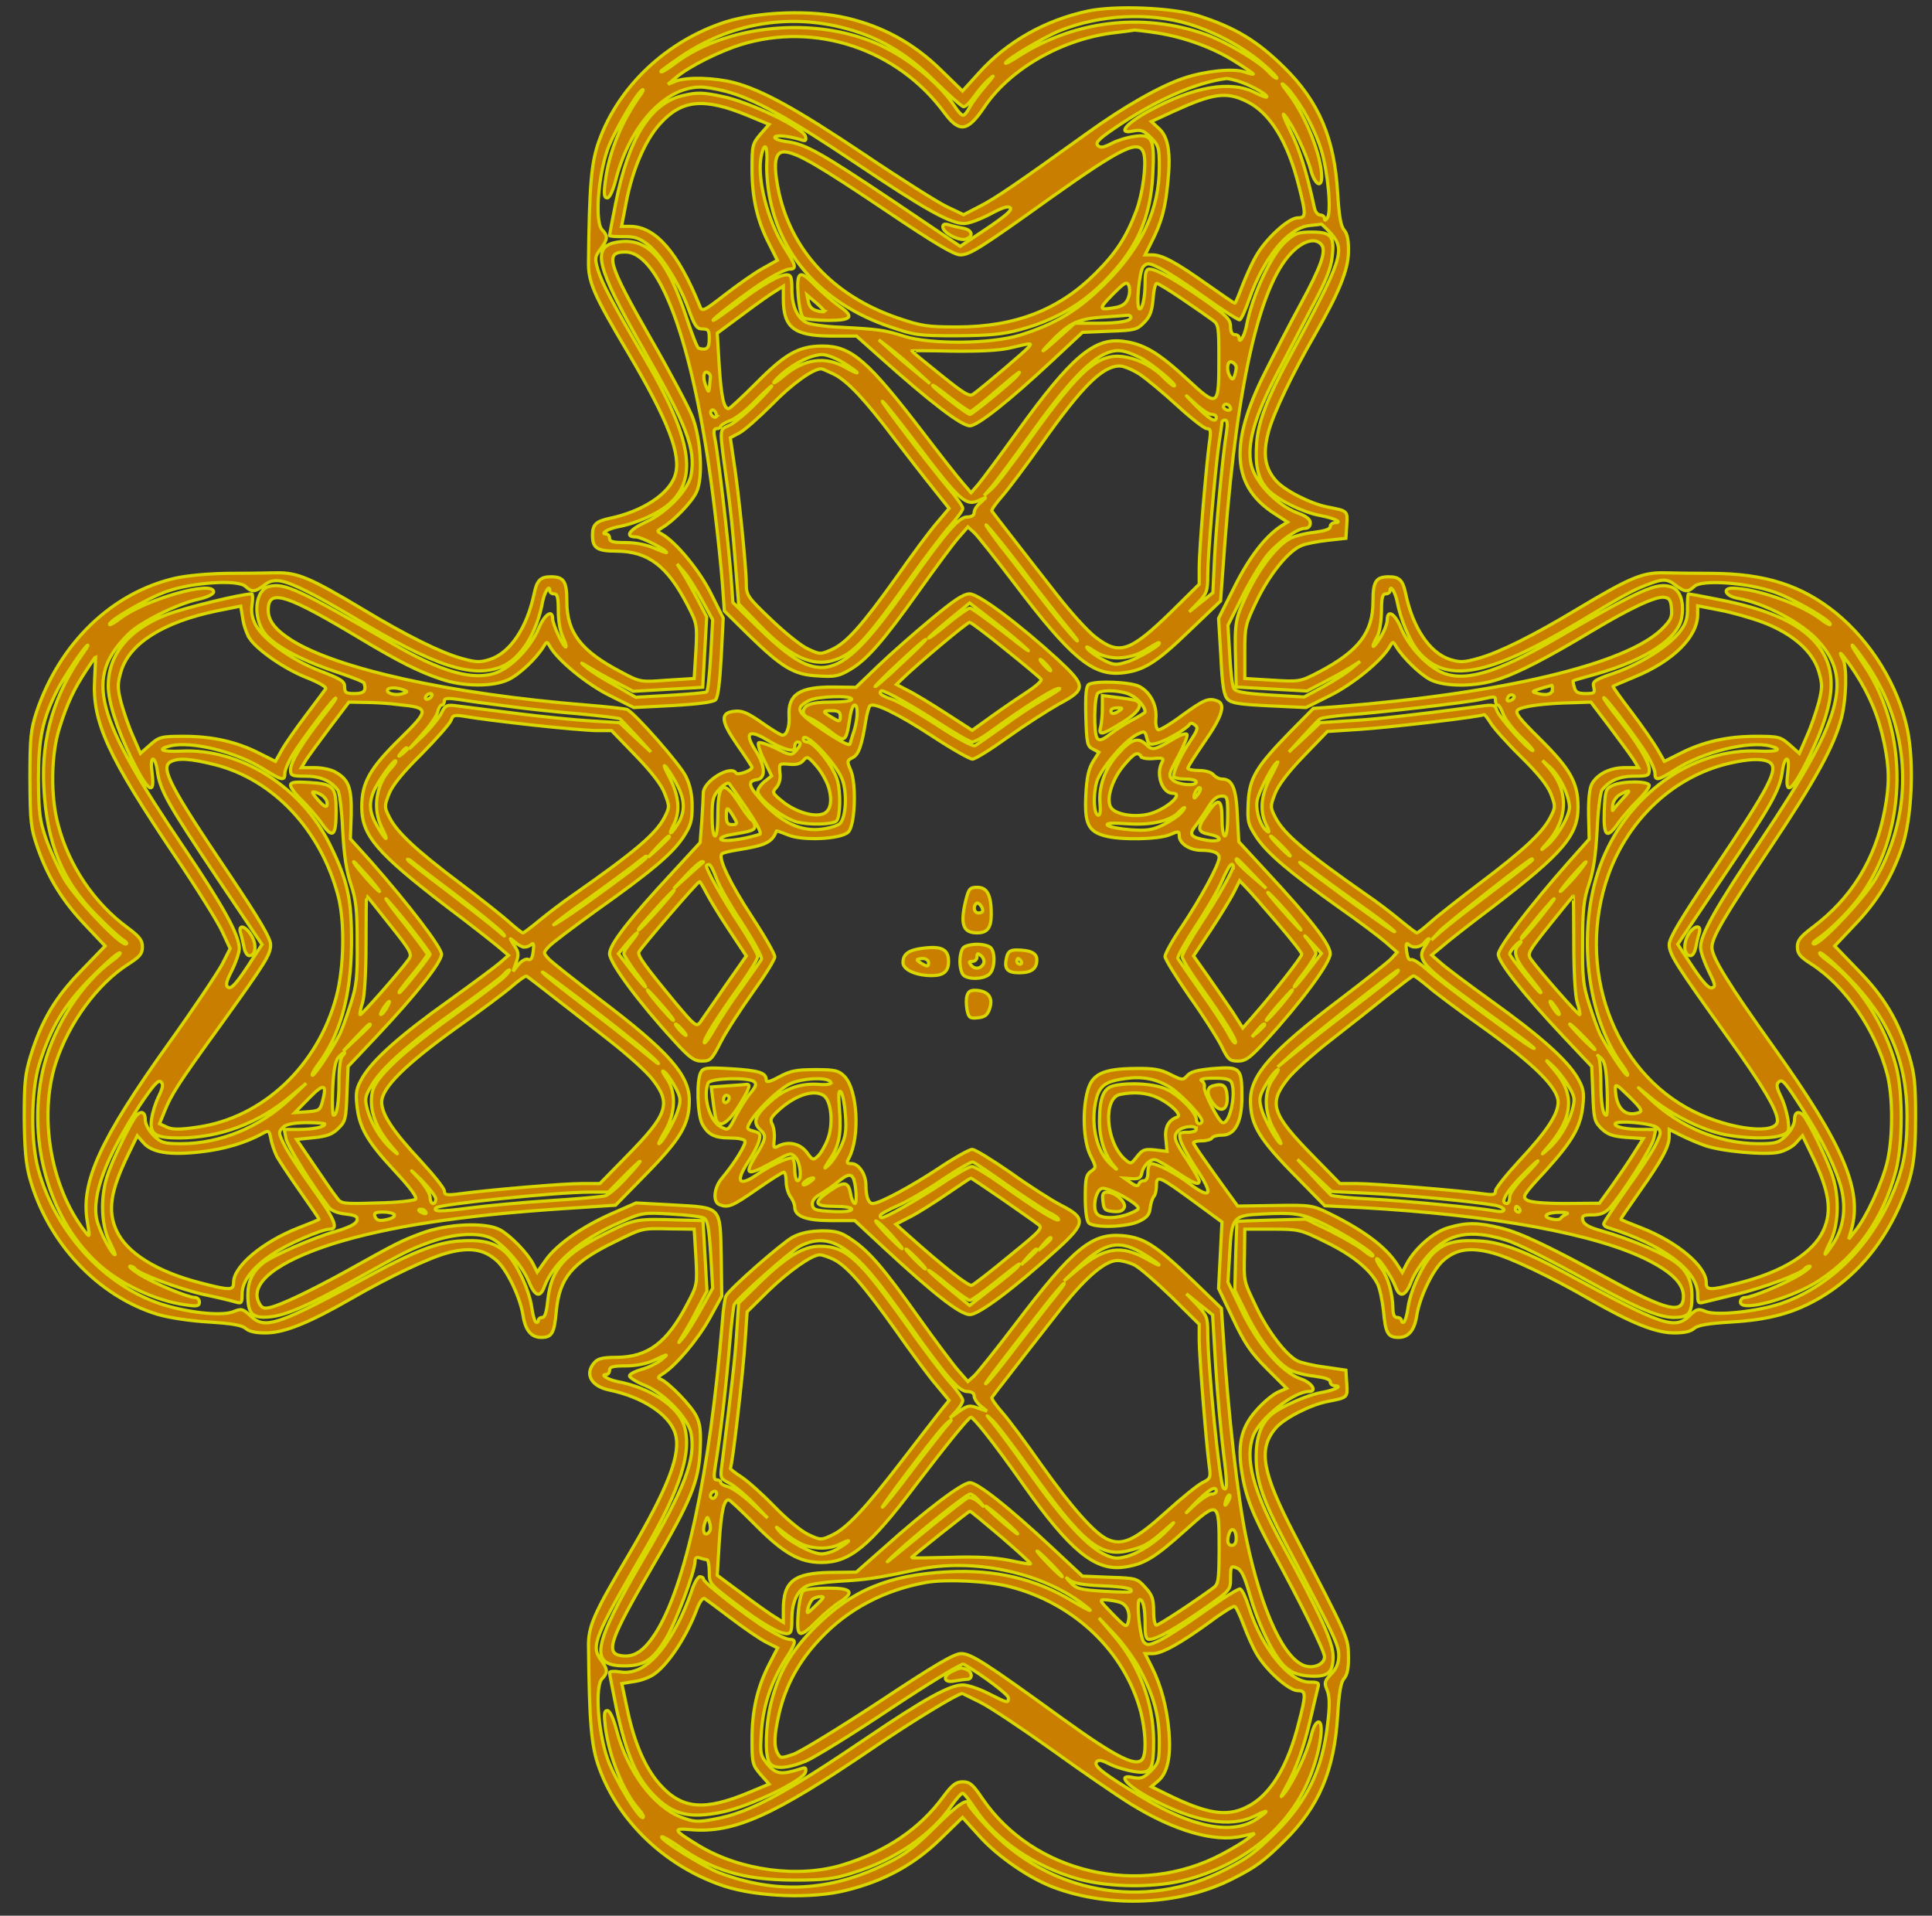 <?xml version="1.0" encoding="UTF-8" standalone="no"?>
<!-- Created with Sodipodi ("http://www.sodipodi.com/") -->
<svg
    xmlns:rdf="http://www.w3.org/1999/02/22-rdf-syntax-ns#"
    xmlns="http://www.w3.org/2000/svg"
    xmlns:sodipodi="http://sodipodi.sourceforge.net/DTD/sodipodi-0.dtd"
    xmlns:cc="http://web.resource.org/cc/"
    xmlns:xlink="http://www.w3.org/1999/xlink"
    xmlns:dc="http://purl.org/dc/elements/1.1/"
    xmlns:svg="http://www.w3.org/2000/svg"
    xmlns:inkscape="http://www.inkscape.org/namespaces/inkscape"
    xmlns:ns1="http://sozi.baierouge.fr"
    id="svg602"
    sodipodi:version="0.34"
    version="1.0"
    sodipodi:docname="/mnt/sda1/elementi_decorativi/golden_rounded_cross.svg"
    viewBox="0 0 468 464"
    sodipodi:docbase="/mnt/sda1/elementi_decorativi"
  >
  <rect x="0" y="0" width="468" height="464" fill="#333333" stroke="none"/>
  <defs
      id="defs628"
    >
    <linearGradient
        id="linearGradient629"
      >
      <stop
          id="stop630"
          offset="0"
      />
      <stop
          id="stop631"
          style="stop-color:#fff"
          offset="1"
      />
    </linearGradient
    >
    <radialGradient
        id="radialGradient635"
        xlink:href="#linearGradient629"
    />
  </defs
  >
  <sodipodi:namedview
      id="base"
  />
  <g
      id="g682"
      style="stroke-opacity:.791;stroke:url(#radialGradient635);stroke-width:43.654;fill:url(#radialGradient635)"
      transform="translate(0 464) scale(.069 -.069)"
      fill="#000000"
    >
    <path
        id="path683"
        style="stroke-opacity:.791;stroke:url(#radialGradient635);stroke-width:43.654;fill:url(#radialGradient635)"
        d="m3820 6686c-151-32-285-108-383-217l-58-64-77 75c-94 92-201 151-328 181-125 30-312 23-429-14-205-67-373-225-442-417-27-75-34-151-37-425-1-70 17-113 140-320 141-239 187-359 164-429-21-66-115-127-230-151-48-10-60-22-60-59 0-45 16-56 85-56 110-1 177-51 248-188 34-66 35-68 30-163l-6-96-95-6c-94-7-95-7-162 29-140 73-190 138-190 247 0 71-10 87-56 87-37 0-49-12-59-60-25-119-84-207-155-230-35-11-48-11-101 4-72 20-193 80-344 171-187 112-230 130-305 129-36-1-115-2-176-2-63-1-140-8-179-17-223-51-406-229-487-470-20-62-23-88-23-235 1-153 3-171 27-241 37-106 89-189 169-273l68-72-82-85c-91-93-140-174-179-299-20-65-23-95-23-220 1-107 6-162 19-209 63-228 239-416 449-480 41-12 113-23 180-27 81-5 117-11 130-23 13-11 37-16 75-15 62 1 150 37 291 118 137 79 278 146 343 163 76 20 125 13 169-25 37-30 85-130 95-194 8-53 29-78 64-78 38 0 46 15 53 92 11 117 55 170 202 242 104 51 95 49 201 47l81-1 6-97c5-97 5-99-30-165-71-137-138-187-249-188-46 0-65-4-77-18-36-40-12-84 53-97 115-24 209-85 230-151 23-70-23-190-164-429-123-207-141-250-140-320 3-274 10-350 37-425 69-192 237-350 442-417 117-37 307-44 425-14 134 33 238 90 330 179l79 77 58-64c65-73 176-149 261-181 199-75 450-63 632 31 79 40 106 60 178 131 122 120 176 247 188 440 5 82 11 118 23 131 11 13 16 37 15 79-1 64 1 60-191 428-112 216-127 298-65 371 28 34 121 82 182 94 72 14 71 13 68 63l-3 47-75 11c-41 5-85 16-96 22-41 22-103 104-143 187-46 97-44 86-42 193l1 82h96c94 0 99-1 188-45 93-45 156-96 182-147 8-16 17-59 21-96 7-77 15-92 53-92 35 0 56 25 64 78 10 64 58 164 95 194 44 38 93 45 169 25 65-17 206-84 343-163 141-81 229-117 291-118 38-1 62 4 75 15 13 12 49 18 131 23 134 8 221 32 313 86 118 70 211 176 274 313 49 109 60 165 60 322 0 119-4 151-23 215-39 125-88 206-179 299l-82 85 68 72c81 84 132 168 168 273 35 102 44 297 19 416-32 152-127 307-251 408-120 97-248 138-435 139-58 0-134 1-170 2-75 1-118-17-305-129-151-91-272-151-344-171-53-15-66-15-101-4-71 23-130 111-155 230-10 48-22 60-59 60-46 0-56-16-56-87 0-108-50-174-189-247-66-34-67-35-164-29l-97 6v93c0 88 2 97 41 178 44 92 111 176 157 195 15 7 57 15 93 19l64 7 3 47c3 50 4 49-68 63-61 12-154 60-182 94-38 44-45 93-25 169 17 65 84 205 163 342 85 148 117 227 118 290 1 40-4 64-15 77-12 13-18 49-23 130-11 192-66 321-188 441-95 94-174 141-303 182-90 28-288 36-385 16zm355-46c96-30 193-83 260-141 31-27 52-49 47-49s-17 10-28 22c-33 37-146 104-219 131-224 80-470 50-672-84-18-11-33-19-33-16 0 11 134 91 191 114 141 57 314 65 454 23zm-1226-10c131-32 230-89 334-192 49-48 94-88 100-88 7 0 22 15 35 33 12 18 36 47 54 63 22 20 19 14-11-21-24-27-49-62-57-77-8-16-18-28-23-28s-17 12-27 28c-61 93-188 192-304 235-217 82-504 49-675-77-39-29-55-38-55-32 0 2 34 27 74 54 167 112 363 148 555 102zm1114-21c95-15 197-52 274-101 35-22 63-41 63-43s-14 1-31 7c-40 14-140 3-214-22-85-29-209-100-337-192-242-174-325-231-379-258l-56-29-59 28c-33 16-163 98-289 183-242 162-360 227-460 253-68 17-161 20-202 5l-28-11 30 25c45 38 152 91 226 114 263 81 551-16 715-240 52-70 81-66 139 20 90 135 275 241 460 262 33 4 64 8 68 9 5 0 41-4 80-10zm295-173c42-15 95-46 89-52-2-2-21 5-42 16-85 43-214 21-370-64-84-46-114-84-56-71 26 5 36 2 61-23 28-28 30-36 30-104 0-148-61-280-190-408-94-94-172-142-300-182-101-31-312-33-405-4-68 22-91 25-225 32-52 2-106 10-118 16-34 17-52 59-52 118 0 41-3 50-18 50-27 0-90-36-174-101-42-32-80-59-84-59-11 0 136 112 194 146 31 19 64 34 74 34 25 0 23 12-16 72-63 100-102 255-82 332 11 45 21 28 18-31-2-32 3-91 12-131 43-208 193-367 419-444 87-30 100-32 237-32 117 1 160 5 223 22 118 32 211 85 293 167 113 113 163 221 171 376 7 125-1 144-63 135-24-3-61-14-82-25-29-15-39-16-48-7-9 10 4 23 55 58 145 100 288 163 397 177 6 0 30-5 52-13zm222-106c21-36 47-94 58-130 24-79 37-219 22-240-6-10-10-11-10-2 0 6-7 12-15 12s-17 10-20 23c-29 133-52 205-85 272-22 44-31 69-20 55 29-35 77-137 92-193 13-49 38-65 38-24 0 73-55 213-115 292-29 38-31 44-10 25 15-14 44-54 65-90zm-2035 75c100-26 218-91 460-253 243-163 331-212 380-212 17 0 57 15 91 33 43 23 63 30 71 22 7-8-18-29-83-73l-93-62-230 155c-257 172-311 203-376 212-25 3-45 10-45 15 0 10 46 6 89-7 19-7 22-5 19 10-5 30-197 122-292 141-66 14-88 15-135 4-117-25-194-148-240-381-12-59-21-109-21-111 0-3 22-4 48-4 38 1 56-5 84-26 48-37 111-135 144-225 23-63 30-73 50-73 21 0 24-5 24-35 0-33-9-41-37-33-5 1-22 45-40 99-71 218-140 294-250 273-87-16-69-87 92-369 158-277 188-356 171-449-10-51-85-130-157-163-59-27-78-53-37-53 19 0 108-45 108-55 0-2-19 5-42 15-26 12-65 20-100 20-45 0-58 3-58 15 0 8-5 15-11 15-24 0 4 18 38 25 67 12 145 47 184 82 100 90 76 230-87 509-115 197-151 265-165 312-11 39-11 45 9 72 26 35 27 46 6 68-26 25-15 185 19 282 23 64 109 210 124 210 3 0-2-10-11-22-65-91-109-201-121-300-6-46-4-58 7-58 8 0 20 25 31 68 49 185 169 318 292 321 17 1 58-6 90-14zm1831-36c82-39 145-141 184-298 26-101 25-111-4-111-33 0-115-76-148-137-15-26-36-74-48-105-12-32-23-58-25-58s-46 30-97 66c-110 78-158 104-193 104h-25l21 42c37 72 50 120 59 213 11 106 1 162-34 191l-24 22 76 35c140 64 187 71 258 36zm-1748-51l72-30-30-34c-28-33-30-39-30-122 0-101 18-182 60-263l29-58-52-29c-29-16-88-58-132-92-78-60-80-61-89-38-76 187-155 278-244 278h-30l15 77c22 119 67 224 119 282 78 87 155 94 312 29zm1388-134c9-37-4-139-27-200-35-92-70-146-143-219-128-128-282-188-486-188-103 0-125 3-207 31-229 78-378 239-421 453-19 97-10 136 28 130 43-6 116-48 351-206 169-114 239-155 260-155 33 0 69 22 320 202 251 178 311 207 325 152zm654-276c55-62 47-86-149-448-71-132-103-214-109-287-6-82 3-126 36-164 29-35 125-83 187-94 48-9 80-24 53-25-10 0-18-6-18-14 0-9-19-15-56-20-31-3-68-13-84-21-46-24-107-101-151-193-43-90-45-99-41-243l2-86 124-7 124-7 58 30c33 17 75 40 94 52l35 22-30-25c-16-14-60-42-98-63l-69-37-119 7c-95 6-121 11-128 24-5 9-11 62-14 119l-6 102 54 108c30 59 71 124 91 146 45 48 101 86 125 86 12 0 19 7 19 19 0 13-14 24-47 36-71 27-148 108-161 170-15 71 13 169 91 318 36 67 92 175 126 240 47 88 64 131 68 172 8 72-4 85-73 85-46 0-59-5-89-32-52-45-119-190-140-301-7-34-25-62-25-38 0 6-7 11-15 11-10 0-15 10-15 28 0 25-13 38-92 94-99 69-167 108-193 108-11 0-15-11-15-47 0-52-9-93-19-93-14 0-2 133 13 149 14 14 20 13 58-6 24-11 94-57 157-102s118-80 123-79c6 2 20 34 33 71 52 148 137 252 213 260 20 2 38 4 40 5 1 1 16-13 32-30zm-31-42c18-22 0-75-74-211-36-66-92-174-125-240-126-251-115-399 37-495l43-28-24-15c-55-37-110-108-162-212l-56-111 8-133c5-106 11-138 24-151 14-14 43-18 146-23l129-6 84 42c81 40 182 123 210 172 11 19 11 19 22 1 24-40 84-98 120-117 52-26 160-26 242 2 69 23 170 75 328 170 134 80 222 121 251 117 18-2 24-10 26-39 3-32-3-42-35-74-126-122-555-224-1140-271l-82-6-83-84c-119-122-142-161-146-248-3-66-1-74 29-120 38-57 115-122 289-246 69-48 143-104 165-123l40-35-20-22c-11-12-92-76-180-143-242-183-315-266-315-355 0-86 30-136 165-272l96-98 122-6c469-26 835-93 1017-187 83-43 120-82 120-125 0-64-57-51-255 57-214 117-316 166-386 183-81 20-121 20-185 1-52-15-118-74-146-128l-15-29-18 28c-40 62-118 120-240 180-58 28-64 29-190 27l-130-2-40 55c-22 31-57 79-77 108-20 28-37 54-38 59 0 4 13 7 29 7 17 0 33 5 36 10 3 6 19 10 36 10 45 0 69 47 69 133 0 103-5 108-98 101-57-5-81-11-93-24-16-18-18-18-60 3-35 18-60 22-124 21-111-1-150-19-166-76-20-68-16-179 9-229 21-42 21-43 2-56-17-12-20-26-20-92 0-46 5-82 12-89 19-19 137-15 178 6 27 13 36 24 38 47 2 17 8 34 13 40 5 5 9 22 9 38 0 38 9 34 132-56l98-72-6-117-6-116 51-107c41-87 63-119 119-175l69-69-28-12c-16-6-48-32-72-58-58-62-73-121-58-220 14-91 38-151 111-286 96-176 180-346 180-366 0-24-33-41-65-33-75 19-155 189-209 445-30 139-65 449-81 708l-7 103-100 97c-131 125-171 151-246 158-109 10-174-43-379-313-67-88-131-168-143-179l-22-20-35 40c-19 22-81 105-138 185-123 173-172 230-233 272-39 27-55 32-107 32-42-1-73-7-102-22-37-20-219-179-234-206-4-6-10-47-13-91-44-532-129-929-235-1094-39-60-72-83-114-79-65 6-50 51 104 315 135 231 161 295 167 404 3 67 1 94-13 122-16 35-97 118-125 130-12 5-11 8 5 18 45 27 123 119 165 194l44 80-2 140c-4 178 3 170-170 180l-129 7-84-37c-105-46-196-110-234-165l-29-41-14 28c-19 38-80 101-117 121-51 27-185 21-274-12-75-28-88-35-271-137-119-65-222-115-262-124-21-5-29-2-38 15-37 69 61 146 263 210 191 59 443 98 805 122l183 12 95 97c134 135 164 186 164 271 0 89-73 172-315 355-88 67-169 131-179 142-19 21-19 21 0 42 10 12 85 68 165 126 196 139 269 201 307 258 27 41 32 58 32 109 0 41-7 74-22 105-20 42-178 221-206 235-7 3-72 10-145 16-474 38-877 127-1036 229-60 39-83 72-79 114 6 64 70 42 325-111 132-79 205-116 281-141 78-27 182-28 237-2 37 17 98 74 124 117 11 18 11 18 22-1 27-48 129-132 210-172l84-42 137 7c89 5 142 12 150 20 9 9 15 61 20 150l7 137-42 84c-39 80-123 182-172 210-20 11-20 11-1 23 40 23 105 90 121 125 24 49 16 186-14 264-12 31-77 154-146 274-152 266-163 305-90 305 127 0 248-349 314-905 11-88 23-204 27-258l7-97 83-82c120-117 161-142 245-146 60-4 74-1 113 22 59 34 117 101 241 275 57 80 119 164 138 186l35 40 22-20c12-11 76-92 143-180 195-257 271-321 371-313 78 7 122 33 241 148l110 105 16 215c44 569 127 916 244 1018 38 34 75 41 94 18zm-678-187c-6-18-19-28-41-33-64-12-65-7-15 44 44 44 51 48 58 32 4-10 4-29-2-43zm191-5c46-31 93-64 105-73 21-15 22-24 22-136 0-171-2-173-114-69-101 93-151 122-224 131-101 12-181-56-369-317-61-85-123-168-137-185l-26-30-30 35c-17 19-78 97-136 173-196 256-254 307-355 307-84 0-131-27-234-131-49-49-92-89-96-89-17 0-26 42-33 150l-7 115 89 66c48 36 100 73 116 82l27 17v-44c0-101 37-130 166-131h91l84-75c178-159 284-240 314-240 27 0 137 87 288 228l107 100 95 4c87 3 97 5 121 30 21 21 28 39 32 82 2 31 8 56 13 56 4 0 46-25 91-56zm-182-63c0-14-39-21-121-21h-76l-69-62c-38-34-53-45-34-24 79 85 107 100 195 107 44 3 86 6 93 7 6 1 12-2 12-7zm-755-187l50-46-50 41c-27 22-68 57-90 77l-40 36 40-31c22-17 63-51 90-77zm395 81c-11-13-149-131-192-163-14-11-30-2-117 68-56 45-101 82-101 83s64 1 143-1c95-1 162 2 202 11 80 19 79 19 65 2zm395-37c39-20 132-98 117-98-5 0-19 12-33 26-36 38-86 66-136 75-94 18-158-37-337-287-59-83-119-162-134-175l-27-24 26 30c15 17 75 98 134 180 119 167 199 255 259 285 44 21 68 19 131-12zm-1042-18c59-37 62-47 5-15-70 40-145 30-214-28-44-37-52-34-10 4 46 40 104 68 142 69 17 0 50-13 77-30zm1377-15c0-7-3-21-6-30-5-13-8-14-15-3-15 23-11 58 6 52 8-4 15-12 15-19zm-339-24c24-16 83-65 132-110 48-44 95-81 104-81 13 0 15-8 9-47-12-88-36-377-36-439v-60l-97-96c-146-142-183-155-267-90-27 20-89 89-138 152s-120 153-156 200c-37 47-68 88-70 91-2 4 15 28 37 53s84 108 138 184c143 202 214 272 274 272 14 0 45-13 70-29zm-1073 0c49-25 110-91 212-226 46-60 108-140 138-177l54-68-44-52c-25-29-88-114-141-190-121-169-174-229-226-253-40-18-42-18-83 1-24 10-82 57-130 103-84 80-88 86-88 127 0 56-27 324-44 430l-12 82 32 17c17 9 68 54 114 100 70 72 144 125 173 125 4 0 24-9 45-19zm-434-9c-5-59-5-58-14-37-13 30-12 57 3 53 6-3 12-10 11-16zm1075 2c-18-21-156-134-164-134-9 0-123 88-131 101-4 7 23-12 58-40 36-28 70-51 74-51 5 0 45 32 89 70 83 71 97 81 74 54zm-913-93c-32-33-74-68-93-78-40-20-39 2-9-218 9-60 21-177 27-260l12-150 71-73c121-126 206-158 295-112 50 25 100 83 228 262 58 82 125 170 149 197s44 54 44 61-22 38-48 69c-64 75-247 315-234 307 6-3 58-69 116-145 161-212 177-226 229-200 22 10 22 10 0-10-13-10-23-26-23-35 0-10-9-16-24-16-30 0-75-52-209-242-245-345-305-361-531-140l-83 82-7 97c-9 115-42 397-54 466-8 37-7 47 4 47 8 0 14 4 14 8s15 13 33 20c18 6 57 36 87 67 30 30 57 55 59 55 3 0-21-27-53-59zm1597-41c9 0 17-4 17-10 0-22-24-8-74 43-39 40-41 42-6 10 25-24 53-43 63-43zm67 20c0-5-7-7-15-4-8 4-12 10-9 15 6 11 24 2 24-11zm-1805-28c-8-8-25 10-19 20 4 6 9 5 15-3 4-7 6-15 4-17zm1791-54c-13-78-35-311-42-439l-6-125-42-34-41-33 33 34c29 31 32 41 32 94 0 71 25 360 39 460 6 39 11 73 11 78 0 4 5 7 11 7 8 0 9-14 5-42zm-718-482c58-78 131-170 161-206s42-54 28-41c-15 14-64 72-109 130s-113 147-152 196c-38 50-62 84-53 76 10-8 66-77 125-155zm-1123-109l37-68-7-125c-4-68-10-126-14-128-4-3-61-8-128-12l-121-7-73 42c-41 22-85 50-99 62-25 21-25 21 10 0 19-12 62-36 94-52l59-31 122 7 122 7 7 124 7 123-30 58c-17 32-40 74-52 93l-22 35 26-30c14-16 42-61 62-98zm-1390 33c33-16 110-59 170-95 280-169 415-213 517-170 66 27 123 118 143 228 7 34 25 62 25 38 0-6 7-11 15-11 12 0 15-13 15-60 0-36 7-74 16-91 8-17 13-33 11-35-7-7-47 79-47 99 0 34-28 15-48-32-27-66-93-136-148-157-80-31-194 1-369 103-326 189-376 212-430 199-49-12-59-105-17-163 30-42 123-93 241-133 58-19 107-38 109-43 9-27 0-37-33-37-30 0-35 3-35 23s-12 28-85 56c-98 37-199 109-227 161-13 25-17 46-13 73 3 20 2 37-1 37-35 0-236-49-296-72-135-51-208-140-208-251 0-55 31-152 81-254 57-116 84-136 73-53-4 31-3 50 3 50s13-20 16-45c9-65 38-115 211-374l156-232-28-42c-60-94-79-115-91-108-10 6-7 20 13 59 14 28 26 63 26 77 0 47-56 148-192 350-318 470-352 600-197 754 41 41 171 106 245 122 32 7 54 18 54 26 0 42-239-26-328-93-18-14-35-24-37-22-10 10 133 93 199 116 93 33 253 43 278 18 22-21 34-20 66 5 33 25 62 21 147-21zm4808 20c31-24 43-25 65-4 25 25 185 14 282-20 66-23 205-104 195-114-2-2-19 8-37 22-68 51-223 105-305 106-38 0-26-27 15-35 96-17 227-86 284-149 125-136 85-276-200-701-159-237-212-331-212-376 0-14 13-51 28-82 24-48 26-56 12-60-11-3-32 20-68 74l-52 79 154 229c172 255 204 311 213 376 3 25 10 45 16 45s7-19 3-50c-11-83 16-63 73 53 106 215 106 336 0 431-61 55-162 96-310 125-59 12-109 21-111 21-3 0-4-22-4-48 1-38-5-56-26-84-39-51-135-112-228-145-73-25-80-30-75-50 5-21 2-23-29-23-26 0-35 5-39 22-4 12-5 23-4 23 1 1 38 12 82 24 173 49 287 124 299 198 9 54-5 96-36 107-51 18-109-8-411-184-209-121-323-153-403-112-53 27-111 92-136 153-21 51-48 66-48 27 0-13-11-41-25-63-26-42-35-38-10 5 8 14 14 52 15 88 0 48 3 62 15 62 8 0 15 5 15 11 0 24 18-4 25-38 12-64 46-144 77-179 97-110 244-82 558 105 156 94 193 114 240 132 58 23 72 23 103-1zm-5007-186c28-42 125-109 203-139 44-18 68-32 64-39-4-6-35-47-68-91-34-45-72-99-85-122l-23-41-56 28c-80 41-166 60-265 60-81 0-87-2-119-30l-34-30-26 60c-15 33-33 86-42 119-13 52-13 64 0 109 29 98 148 173 335 212l85 17 7-42c3-24 14-55 24-71zm5316 55c103-40 172-101 193-171 13-45 13-57 0-109-9-33-27-86-42-119l-26-60-34 30c-32 28-38 30-119 30-99 0-185-19-265-60l-56-28-23 40c-13 23-54 82-91 131-38 50-68 91-66 93 1 1 36 16 77 33 134 55 220 141 220 219v30l77-15c43-8 113-28 155-44zm-2122-73c0-9-81-56-117-66-35-11-45-10-79 8-22 11-47 29-55 38-9 12-3 10 21-6 48-34 123-33 182 3 46 28 48 29 48 23zm-3774-28c-105-147-152-302-142-478 10-193 64-327 181-445 39-40 81-79 95-88s19-16 11-16c-23-1-176 161-215 228-20 35-49 98-64 140-23 67-26 91-27 211 0 142 14 210 67 314 23 45 98 156 106 156 2 0-3-10-12-22zm6253-38c161-229 174-521 35-761-39-67-192-229-215-228-8 0-3 8 11 17 51 35 124 109 162 166 154 225 157 558 9 786-20 30-40 61-44 68-4 6-6 12-4 12s23-27 46-60zm-36-37c52-81 82-153 102-248 18-88 19-144 1-237-33-172-117-307-253-409-42-32-53-45-53-68 0-24 9-35 50-61 118-76 224-230 265-385 21-80 21-224 0-311-19-76-73-192-111-239l-24-30 10 35c39 137-29 296-271 635-161 225-219 319-219 354s40 103 202 346c162 242 227 361 253 460 17 68 20 177 5 206-23 42 1 15 43-48zm-6181-25c-8-150 47-268 286-623 74-110 147-227 162-260l28-60-28-55c-16-30-100-156-189-280-240-336-307-484-285-620 10-61 10-61-8-38-120 155-163 404-102 592 46 141 146 277 254 346 41 26 50 37 50 61 0 23-10 36-53 68-116 85-206 218-243 361-27 99-25 247 5 340 27 86 50 135 94 202 18 27 32 48 33 48 0 0-2-37-4-82zm5118-32c0-18-19-24-50-16-24 7-24 7 10 18 19 5 36 11 38 11 1 1 2-5 2-13zm-4034-3c16-6 16-7-2-13-22-8-54-1-54 11 0 11 31 12 56 2zm99-23c-3-5-11-10-16-10-6 0-7 5-4 10 3 6 11 10 16 10 6 0 7-4 4-10zm3794-11c-16-10-23-4-14 10 3 6 11 8 17 5 6-4 5-9-3-15zm-4177-61c-70-89-112-158-112-185 0-21 4-23 53-23 52 0 88-16 113-49 6-8 14-71 17-140 5-91 13-144 29-191 18-54 22-88 22-205 1-120-2-151-23-215-13-41-30-88-38-105-26-52-88-145-96-145-4 0 3 15 16 33 81 107 119 242 121 427 1 158-13 222-75 348-100 205-316 341-524 330-66-3-86 6-39 18 75 19 235-21 331-82 62-39 73-42 73-14 0 11 12 39 26 63 35 57 148 206 153 201 2-2-19-31-47-66zm648 38c63-9 177-21 252-27 76-7 141-15 145-18 4-4 30-31 58-61l50-55-55 51-55 52-100 6c-55 3-172 15-260 26s-180 23-205 26c-43 6-46 5-63-29-11-19-40-54-65-78l-46-44 46 52c26 28 50 63 54 77 3 14 10 26 15 26s9 6 9 14c0 10 11 11 53 5 28-5 104-15 167-23zm3470 19c0-8 4-15 8-15s13-15 20-34c7-18 35-54 62-80 27-25 45-46 41-46-14 0-119 117-126 141-6 19-12 21-54 15-277-36-362-45-456-51l-110-7-55-52-55-51 50 55c28 30 54 58 59 61 6 4 48 10 95 14 112 8 426 44 471 55 50 11 50 11 50-5zm524-177c20-31 36-66 36-78 0-28 11-25 73 14 96 61 256 101 331 82 47-12 27-21-37-18-237 13-470-156-560-404-82-227-47-532 80-701 13-18 20-33 16-33-8 0-70 93-96 145-8 17-25 64-38 105-21 64-24 95-23 215 0 117 4 151 22 205 16 47 24 100 29 191 3 69 11 132 17 140 25 33 61 49 113 49 49 0 53 2 53 23 0 27-42 96-111 183-27 34-49 65-49 69 0 11 102-123 144-187zm-4371 163c105-11 105-18 1-120-106-104-134-154-134-239 0-100 52-161 300-351 80-60 161-124 180-140l35-30-30-26c-16-14-97-74-179-133-173-123-266-207-303-269-22-38-25-52-20-99 8-77 36-126 132-229 55-59 80-93 74-100-6-5-66-12-135-13-121-4-127-3-142 19-10 12-45 63-79 113l-62 91 60 6c48 5 66 12 87 33 25 24 27 34 30 122l4 95 101 107c139 148 227 259 227 287 0 24-115 174-246 323l-74 82 3 83c2 94-8 124-53 150-15 10-49 17-75 17h-47l17 28c10 15 47 66 84 115l66 87 55-1c30 0 85-3 123-8zm4248-78c37-49 74-100 84-115l17-28h-47c-53 0-97-22-117-58-8-16-12-55-11-109l2-84-73-82c-131-148-246-298-246-322 0-28 88-139 227-287l101-107 4-95c3-88 5-98 30-123 22-21 39-27 87-31l60-4-33-52c-18-29-53-80-77-114l-44-61-118-1c-74 0-124 4-136 12-18 11-13 19 64 102 96 106 124 154 132 230 5 47 2 61-20 99-37 62-131 146-303 269-82 59-162 119-178 134l-30 26 35 29c19 17 99 80 179 140 248 190 300 251 300 351 0 85-27 133-133 238-73 72-89 92-79 102 13 13 92 24 197 26l60 2 66-87zm-3786 7c99-11 203-20 231-20h51l85-88c56-58 91-103 102-134 17-44 17-47-2-84-30-57-104-120-317-269-38-26-93-68-122-92-28-23-54-43-57-43-4 0-25 17-49 38-23 21-100 82-172 136-155 117-220 178-247 230-19 37-19 40-3 82 12 31 47 75 115 142 53 54 100 107 104 119 6 18 11 19 54 12 26-5 128-18 227-29zm3475-112c60-59 93-100 105-131 16-43 16-46-3-83-27-52-92-113-247-230-71-54-149-115-172-136-24-21-45-38-49-38-3 0-29 20-57 43-29 24-83 66-122 92-213 149-287 212-317 269-19 37-19 40-2 84 11 30 46 76 101 133l83 86 108 7c113 7 434 45 441 52 2 2 13-11 24-29 10-17 58-71 107-119zm-3910 28c0-2-8-10-17-17-16-13-17-12-4 4s21 21 21 13zm-674-56c205-53 370-229 431-460 24-91 21-251-6-353-65-244-258-426-488-459-62-9-88-9-107 0l-26 12 17 42c23 58 45 94 192 297 167 232 181 255 181 290 0 22-39 88-145 246-208 308-242 374-207 395 26 15 71 12 158-10zm616-13c-52-55-65-141-32-207 27-53 17-51-15 3-28 48-31 81-13 124 14 34 71 113 77 107 3-2-5-14-17-27zm4838 23c38-20 6-82-196-382-114-170-154-236-154-259 0-34 23-70 205-324 124-172 175-258 175-294 0-51-163-33-294 32-284 141-416 507-299 832 71 196 229 343 419 389 72 17 119 19 144 6zm-3830-86c25-51 25-90 0-131s-36-43-15-3c24 46 19 101-15 166-20 38-23 50-10 34 11-14 29-43 40-66zm2079 30c-33-63-37-119-13-166 9-16 11-27 5-23-24 14-43 69-38 107 4 31 60 138 73 138 1 0-10-25-27-56zm1030-30c12-24 21-56 21-72 0-32-44-107-81-137-22-18-22-17 2 10 75 85 77 184 6 265l-22 25 27-24c15-13 36-43 47-67zm-3139-177c0-2-17-19-37-38l-38-34 34 38c33 34 41 42 41 34zm2150-32c19-19 32-35 29-35s-20 16-39 35-32 35-29 35 20-16 39-35zm-2230-39c0-7-96-79-223-170-60-42-106-72-103-67 4 5 57 46 119 89 61 44 132 96 157 115 48 38 50 40 50 33zm2505-169c81-57 151-113 108-86-52 33-281 201-313 229-19 17 1 5 45-27 44-33 116-85 160-116zm-3175 36c80-61 154-121 165-134 12-15 7-13-15 7-19 17-99 79-177 139-79 59-143 110-143 112 0 3 6 1 13-4 6-6 77-60 157-120zm3780 123c0-2-64-52-142-111-79-60-159-122-178-139l-35-31 30 32c24 25 313 252 323 253 1 0 2-2 2-4zm-4080-68c29-35 41-52 26-38-28 25-91 100-84 100 2 0 28-28 58-62zm4242 25c-17-21-43-49-58-63s-3 3 26 38c60 69 78 83 32 25zm-4173-185c75-94 79-103 65-122-26-37-166-197-170-193-2 2 2 21 9 43 7 23 12 106 12 206 0 93 1 168 2 168s38-46 82-102zm4156-66c0-100 5-183 12-206 7-22 11-41 9-43-4-4-144 156-171 194-14 20-10 27 66 122 45 56 82 101 82 101 1 0 2-75 2-168zm-4090 64c41-52 75-98 75-101 0-7-102-135-108-135-5 0 5 14 60 81 21 26 38 50 38 53 0 4-34 50-75 102-42 52-73 94-70 94 2 0 38-42 80-94zm3969 24c-31-38-59-70-62-70s1 8 10 18c8 9 33 41 57 70 24 28 45 52 47 52 3 0-21-31-52-70zm-3563-100c8 0 19 4 25 10 7 7 9-1 6-24-3-25-8-33-18-29-8 3-23-5-34-18l-19-24 11 31c10 27 9 37-7 60-18 29-18 29 2 12 11-10 26-18 34-18zm3165 8c-36-51-19-71 194-224 146-105 208-152 179-137-36 19-328 235-368 273-25 22-50 39-57 36-8-3-13 8-16 30-3 23-1 31 6 24 15-15 42-12 56 5 19 23 23 18 6-7zm326 0c-21-21-13-49 25-97 51-64 56-71 51-71-7 0-108 128-108 136 0 9 31 44 39 44 3 0 0-5-7-12zm-4938-56c-106-77-202-225-239-366-64-250 12-534 185-694 79-74 206-134 313-148 39-6 47-4 47 10 0 9-7 16-16 16-24 0-144 50-194 81-25 16-40 29-33 29 6 0 14-4 17-9 11-17 157-72 244-91 48-10 97-22 110-26 20-6 22-3 22 28 0 45 36 93 105 139 50 35 175 89 203 89 32 0 17 35-59 141-45 63-91 133-102 157-19 39-20 43-5 58 11 12 36 17 82 18 36 0 66-2 66-5 0-11-41-19-94-19h-48l6-32c5-26 92-166 151-242 8-11 31-20 58-23 36-4 44-9 40-23-3-12-29-25-81-40-77-22-224-87-252-112-34-28-50-64-50-108 0-68 16-84 77-78 56 5 136 40 293 127 184 102 196 109 271 136 84 30 171 35 216 12 43-23 107-96 129-150 22-53 40-60 55-19 32 85 125 164 264 225 79 35 82 36 180 30 55-3 107-9 116-14 13-7 18-32 24-127l7-119-41-74c-23-41-50-85-62-99-21-25-21-25 0 10 12 19 36 62 52 94l31 59-7 124-7 123-82 2c-152 5-157 4-256-45-149-74-195-126-207-237-4-41-10-60-19-60-8 0-14-5-14-11 0-5-4-8-9-5-4 3-11 26-14 50-9 65-58 167-96 198-38 33-82 42-164 36-73-6-156-38-287-109-348-189-389-203-441-153-26 24-31 26-58 15-37-16-141-7-236 20-209 60-389 252-451 480-27 100-25 274 4 369 41 129 87 206 183 303 47 48 92 87 99 87s-5-13-26-28zm6095-59c143-145 206-294 206-488 0-125-14-189-60-292-81-176-218-307-382-364-82-28-227-44-265-28-26 11-32 9-57-15-52-50-93-36-441 153-131 71-214 103-287 109-82 6-126-3-164-36-38-31-87-133-96-198-3-24-10-47-14-50-5-3-9 0-9 5 0 6-7 11-15 11-10 0-15 10-15 33-1 51-17 108-40 139-12 16-20 32-17 34 6 6 54-65 66-98 15-41 36-34 56 19 10 26 38 69 63 95 69 74 142 88 268 50 40-12 146-65 307-154 160-88 230-117 283-118 52 0 64 13 64 75 0 50-15 84-50 113-42 34-158 85-271 117-40 11-58 22-62 35-4 17 0 20 34 20 27 0 44 7 59 23 42 45 150 214 156 245l7 32h-49c-54 0-94 8-94 19 0 15 132 3 148-13 15-14 14-19-5-58-11-24-57-94-102-156-44-63-81-118-81-123s6-11 13-13c192-59 317-151 317-234 0-31 2-34 23-28 12 3 62 15 111 27 89 20 231 73 242 90 3 5 11 9 17 9 7 0-8-13-33-29-50-31-170-81-194-81-9 0-16-7-16-16 0-37 181 13 277 76 134 88 225 219 269 385 24 93 25 274 1 365-39 149-134 294-241 372-21 15-33 28-26 28s52-39 99-87zm-4715 6c-10-12-95-76-187-142-179-129-270-215-280-266-12-60 10-123 65-188 30-35 30-36 4-13-39 34-72 89-86 139-10 38-9 46 14 85 36 62 132 147 302 267 82 59 156 114 163 123s16 16 19 16-3-10-14-21zm451-230c39-31 77-65 85-75s-14 7-50 37-129 103-207 162c-79 60-146 113-149 119-7 11 209-152 321-243zm2680 242c-3-5-69-58-148-118-78-59-171-132-207-161l-65-53 55 50c45 42 358 288 368 290 2 1 1-3-3-8zm-2965-83c47-36 137-107 200-156s132-111 152-138c65-84 52-121-90-266l-96-98h-65c-64 0-323-22-428-36-45-6-53-4-53 10 0 9-37 55-82 104-99 106-138 165-138 208 0 50 83 132 261 260 85 60 173 126 197 147s47 37 51 35c3-2 44-33 91-70zm3072 35c24-21 112-87 197-147 178-128 261-210 261-260 0-43-39-102-138-208-45-49-82-95-82-104 0-13-7-15-42-10-77 11-382 36-444 36h-60l-96 98c-142 145-155 182-90 266 20 27 89 89 152 138s153 120 200 158c47 37 88 69 92 69 4 1 26-16 50-36zm-3652-72c-5-11-15-23-21-27-6-3-3 5 6 20 20 30 30 35 15 7zm4105-7c9-15 12-23 6-20-11 7-35 46-28 46 3 0 12-12 22-26zm-4165-57c0-2-21-23-47-47l-48-45 45 48c41 44 50 52 50 44zm4260-42c24-25 42-45 39-45s-25 20-49 45-42 45-39 45 25-20 49-45zm-4358-67c-7-7-12-42-12-87 0-78-7-121-19-121-4 0-5 42-3 93 3 64 9 97 20 110 8 9 18 17 21 17s0-5-7-12zm4440-115c2-51 1-93-3-93-12 0-19 43-19 121 0 41-4 80-9 86s-1 3 9-6c14-12 19-36 22-108zm-136 10c23-38 24-46 14-84-14-50-47-105-86-139-26-23-26-22 4 13 85 100 91 181 19 265-34 39-35 42-8 17 18-16 44-49 57-72zm-3134-7c18-34 19-44 8-79-11-36-57-117-67-117-2 0 8 21 23 46 36 62 38 136 4 184-16 24-18 30-6 21 9-8 27-33 38-55zm2097 32c-33-46-31-121 5-182 15-25 25-46 23-46-10 0-56 81-67 117-10 34-10 45 5 74 17 33 44 69 52 69 3 0-6-14-18-32zm-363-29c36-22 114-103 114-119 0-5-4-10-10-10-5 0-10 7-10 15 0 24-62 87-105 106-40 19-125 25-183 13-38-8-52-42-52-126 0-60 18-117 48-153 17-20 17-20-5-1-55 46-77 149-53 238 13 44 35 58 104 67 57 8 106-2 152-30zm-3549-33c-11-22-22-58-25-80-7-53 12-66 97-66 143 1 278 51 391 146l55 46-58-55c-104-99-245-157-380-157-62 0-71 3-98 29-17 17-29 40-29 55 0 32-20 34-39 4-29-47-83-161-96-206-23-75-19-170 9-225 13-26 22-47 20-47-12 0-55 83-64 123-19 86 32 220 152 404 46 68 64 89 73 80 9-8 7-20-8-51zm3767 48c17-44-10-154-34-139-16 10-65 108-62 123 2 8-2 19-10 23-8 5 9 9 43 9 43 0 58-4 63-16zm2008-99c64-99 114-202 132-271 18-72 8-140-29-196-34-51-37-48-9 9 28 55 32 150 9 225-13 45-67 159-96 206-19 30-39 28-39-4 0-15-12-38-29-55-27-26-36-29-98-29-135 0-276 58-380 157-53 50-54 51-6 11 67-58 174-114 254-133 74-17 176-20 215-5 25 10 26 13 21 55-4 25-15 62-26 83-13 27-16 40-7 48 13 13 22 2 88-101zm-5200 33c-8-30-12-33-53-36l-44-3 50 51c52 53 64 51 47-12zm4621-39c-48-16-79 15-82 81-1 22 3 20 49-25 42-41 47-51 33-56zm-1688 52c47-22 87-62 67-68-31-11-44-37-39-78l4-42-42 5c-37 4-44 1-63-23-22-28-22-28-44-9-66 60-77 215-15 227 49 10 94 6 132-12zm135-111c0-5-14-10-31-10-29 0-31-2-25-27 4-16 29-60 55-100 62-91 54-111-21-55-51 39-115 72-138 72-5 0-10-13-10-30 0-19-5-30-14-30-8 0-16-5-18-12-3-8-11-7-28 5l-23 16 28-2c22-1 30 3 33 18 6 30 32 54 50 48 10-3 43-23 76-45 59-39 76-45 76-29 0 5-17 35-38 67-50 75-55 90-36 109 17 17 64 21 64 5zm-3228-95c9-16 46-72 82-123s66-95 66-97-32-15-71-30c-126-49-229-135-229-192 0-28-11-29-111-3-156 39-264 106-300 185-32 70-21 139 41 267l32 66 22-25c29-34 91-44 198-32 83 9 161 32 218 64 24 13 25 12 31-18 3-18 13-45 21-62zm5012 39c58-21 213-35 261-24 22 5 50 20 61 34l22 24 32-66c62-128 73-197 41-267-36-79-144-146-300-185-100-26-111-25-111 3 0 57-103 143-229 192-39 15-71 28-71 30s30 46 66 97c78 110 104 158 104 193v25l42-21c22-11 59-27 82-35zm-3785-113c-30-33-63-61-74-64s-99-11-195-17-224-18-284-26c-100-13-128-13-115 1 13 13 424 55 539 55h66l54 55c72 73 77 70 9-4zm2606-55c130-6 378-30 442-42 18-3 33-11 33-16 0-6-13-8-32-4-59 11-310 35-440 42-69 3-130 10-135 13-4 4-33 33-63 66l-55 60 60-56 60-57 130-6zm547 61c-31-32-52-61-52-75 0-12-4-22-10-22-24 0-6 36 47 91 31 32 59 59 62 59s-18-24-47-53zm-3822-81c0-9-4-16-10-16-5 0-10 10-10 22s-19 43-42 68c-33 35-31 33 10-6 28-29 52-59 52-68zm2459-22c13-12 9-16-22-29-46-19-101-19-116-1-17 20-4 84 18 89 16 4 94-34 120-59zm1346-14c3-5 1-10-4-10-6 0-11 5-11 10 0 6 2 10 4 10 3 0 8-4 11-10zm-3840-10c3-6-1-7-9-4-18 7-21 14-7 14 6 0 13-4 16-10zm-111-9c3-5-4-11-17-15-34-9-44-7-51 9-4 12 3 15 29 15 18 0 36-4 39-9zm3251-27c72-33 185-105 185-117 0-5-14 3-31 17-17 15-70 45-117 69l-87 42-120-3c-66-2-121-4-122-5s-3-56-5-122l-3-120 43-87c46-92 107-170 152-193 16-8 53-18 84-21 37-5 56-11 56-20 0-8 8-14 18-14 27-1-5-16-52-24-52-10-145-52-175-79-35-32-51-79-51-145 0-84 22-149 102-302 176-334 188-360 188-397 0-26-8-45-26-64-24-25-26-31-15-57 9-22 10-52 2-118-18-160-72-272-183-382-72-71-99-91-178-131-282-146-620-83-837 154-35 37-63 72-63 76 0 25-38 0-117-79-71-71-105-97-173-130-196-97-384-107-583-32-58 22-212 118-204 127 3 2 27-11 54-30 124-89 233-121 408-122 109 0 142 4 205 24 151 46 280 134 351 238 16 23 34 43 38 43 5 0 23-23 41-50 72-112 212-208 365-251 113-31 279-32 390 0 209 59 366 196 431 377 31 84 42 174 23 174-9 0-19-19-26-49-13-57-64-164-94-201-16-20-15-16 5 20 37 67 64 142 86 238 11 48 23 97 26 110 6 20 3 22-29 22-71 0-168 120-213 264-10 32-23 60-30 63-6 2-62-33-125-78s-133-91-157-102c-37-18-44-19-56-7-14 15-28 150-15 150 12 0 19-30 19-86 0-42 3-54 15-54 26 0 94 39 193 108 92 65 92 65 92 108 0 40 2 43 21 35 17-6 27-27 46-92 30-106 83-215 122-253 22-21 43-30 79-34 72-6 92 8 92 67 0 51-39 138-185 406-96 178-126 292-95 370 23 61 142 155 195 155 31 0 10 32-30 45-64 22-149 120-206 239l-48 100 6 101c7 128 12 133 112 138 113 6 140 2 206-29zm865 29c-8-3-18-10-21-15s-18-6-33-2c-37 9-14 24 34 23 19 0 28-3 20-6zm-2535-123c58-40 109-99 223-260 133-188 178-240 208-240 15 0 24-6 24-16 0-9 10-24 23-35l22-18-32 11c-29 11-36 9-65-11l-33-24 23 25c12 13 22 30 22 37s-20 35-44 62-92 116-149 197c-171 240-217 282-309 282-58 0-118-37-211-127l-74-73-7-107c-6-93-15-168-52-463-6-43-5-46 29-63 19-11 56-42 83-70l49-51-56 51c-31 29-69 55-83 59-14 3-26 10-26 15s-6 9-14 9c-10 0-11 11-4 53 17 100 38 283 49 417 6 74 14 140 17 146 16 26 196 186 230 204 55 29 105 26 157-10zm1058-22c59-37 62-47 5-14-92 52-150 43-245-36l-48-40 49 47c98 92 147 101 239 43zm-1097-14c46-22 105-89 221-252 53-76 116-161 141-190l44-53-26-32c-14-18-76-97-137-177-132-172-198-242-250-265-36-17-39-17-83 4-25 12-78 56-118 98-40 41-92 88-115 103s-41 29-39 31c7 6 45 336 52 447l7 102 74 73c71 69 153 127 181 127 8 0 29-7 48-16zm1057-20c18-9 76-60 130-112l97-96v-55c0-56 24-357 35-441 6-42 5-46-24-60-16-8-73-54-126-102-108-98-153-120-204-98-45 18-126 109-235 262-53 76-115 159-137 184s-39 49-37 53c2 3 33 44 70 91 36 47 107 137 156 200 96 125 170 190 215 190 15 0 42-7 60-16zm-280-111c-22-27-81-103-131-169-51-67-99-128-109-135-15-13 21 35 203 269 35 45 67 82 70 82s-12-21-33-47zm565-246c6-100 19-235 27-301 14-106 14-139 0-125-13 13-55 431-55 549 0 49-4 58-37 94l-38 39 46-37 46-37 11-182zm-1948 23c-14-11-44-26-67-32-24-7-43-17-43-23s25-22 55-34c68-28 151-115 161-167 17-91-20-189-167-440-180-309-192-377-67-377 70 0 101 21 147 97 34 57 101 235 101 270 0 12 5 16 16 12 9-3 20-6 25-6s9-19 9-43c0-42 2-43 88-109 94-72 157-108 184-108 15 0 18 9 18 50 0 59 18 101 52 117 12 7 64 14 113 17 93 5 130 10 275 41 195 41 430-8 579-119 48-36 34-32-35 9-129 78-270 111-439 102-205-11-333-64-461-191-89-89-132-164-159-277-17-74-20-172-5-200 14-26 61-24 130 4 30 13 165 96 298 185 136 90 249 159 255 155 69-40 157-107 157-118 0-20-1-20-70 15-33 17-73 30-90 30-46 0-136-50-335-185-294-199-415-264-537-286-59-11-72-10-115 6-99 38-190 160-229 308-11 41-23 67-32 67-11 0-12-12-7-57 13-104 64-231 118-290 11-13 18-25 15-28-11-12-100 134-125 205-34 97-45 257-19 282 21 22 20 33-6 68-34 47-19 83 156 384 126 216 167 347 137 439-23 67-120 131-234 152-34 7-62 25-38 25 6 0 11 7 11 15 0 12 13 15 58 15 35 0 73 8 97 19 52 25 55 25 25 1zm1296-384c181-253 245-307 340-286 59 14 76 23 133 73 37 33 40 35 16 8-42-46-103-87-150-100-34-9-46-8-81 9-59 29-145 123-259 284-54 76-112 155-129 175-26 31-27 33-4 12 15-13 75-92 134-175zm-155 126c25-31 86-113 134-182 160-226 247-298 346-287 73 9 110 31 219 129 119 107 120 106 120-69-1-110-2-119-23-134-74-54-189-129-197-129-6 0-10 22-10 50 0 41-5 56-29 82-29 32-31 33-125 36l-96 4-107 100c-152 142-261 228-288 228s-154-96-299-226l-100-88-90-1c-129-2-166-31-166-131v-44l-27 17c-16 9-68 46-116 82l-89 66 7 115c7 108 16 150 33 150 4 0 43-37 87-81 104-106 161-139 239-139 99 0 167 55 330 271 109 143 187 239 195 239 3 0 27-26 52-58zm-143 21c-13-16-66-83-117-150-51-68-97-126-103-129-12-8 174 239 211 279 13 15 27 27 30 27 2 0-7-12-21-27zm952-223c0-5-8-10-17-10-10 0-38-19-63-42-35-33-33-31 6 10 50 50 74 64 74 42zm-1756-15c-4-8-10-12-15-9-11 6-2 24 11 24 5 0 7-7 4-15zm922-17l19-23-22 19c-12 10-28 16-35 13s-60-44-118-91-125-102-150-122c-25-21-18-13 14 17 85 78 249 209 262 209 6 0 19-10 30-22zm875-5c-12-20-14-14-5 12 4 9 9 14 11 11 3-2 0-13-6-23zm-740-110c8-10-14 7-48 36-35 30-63 56-63 58 0 7 95-74 111-94zm-55-14c58-50 104-92 102-94s-34 4-73 12c-49 10-112 14-207 11-76-2-138-3-138-1 0 3 201 163 205 163 3 0 52-41 111-91zm-1023 24c-3-7-9-13-14-13-11 0-12 21-2 46 6 16 7 16 13-2 4-10 5-25 3-31zm324-50c43-17 97-17 133 2 41 21 38 11-4-14-18-12-46-21-62-21-34 0-120 47-149 81-15 18-12 17 15-5 19-16 49-35 67-43zm1523 21c0-15-6-24-15-24-16 0-19 17-9 44 9 22 24 10 24-20zm-650-89c24-25 42-45 39-45s-25 20-49 45-42 45-39 45 25-20 49-45zm177-77c80-3 116-10 102-21-2-2-46-1-96 2-81 5-95 9-115 31-17 18-18 20-3 8 14-11 46-17 112-20zm-322-3c228-59 404-228 460-440 15-61 20-131 9-159-16-41-88-6-290 140-268 194-315 224-350 224-24 0-91-39-287-169-140-92-276-175-301-184-44-15-46-15-56 3-14 26-12 64 5 139 24 101 70 185 143 262 98 105 225 172 374 199 70 12 218 5 293-15zm384-54c27-7 40-36 32-69-6-22-9-20-56 28-45 46-47 50-25 49 14-1 36-4 49-8zm436-78c12-33 33-81 48-106 34-57 112-127 143-127 29 0 30-11 4-111-39-157-102-259-184-298-70-35-140-23-277 44l-57 28 25 21c32 28 44 85 37 171-7 85-28 163-60 227l-24 48h27c33 0 100 38 203 113 41 31 79 54 84 53s18-29 31-63zm-362-161c48-92 67-162 67-250 0-68-2-76-30-104-25-25-35-28-61-23-58 13-28-25 56-71 156-85 285-107 370-64 50 25 53 21 8-10-85-58-224-32-405 77-132 80-168 107-159 122 7 10 17 8 47-7 22-11 60-22 86-26 59-9 68 5 68 106 0 134-50 268-142 374l-50 59 55-58c30-32 71-88 90-125zm-561-113c34-17 148-93 253-168 104-75 228-160 275-189 152-94 294-135 390-113l45 10-25-19c-14-11-54-35-90-54-290-154-662-67-841 195-33 49-44 59-69 59-24 0-37-10-69-53-83-113-199-191-351-238-155-48-360-21-505 66-92 56-96 63-30 57 153-13 292 50 640 287 135 92 294 189 313 191 1 0 30-14 64-31z"
    />
    <path
        id="path684"
        style="stroke-opacity:.791;stroke:url(#radialGradient635);stroke-width:43.654;fill:url(#radialGradient635)"
        d="m2802 5689c4-45 11-75 19-80s47-9 87-9c85 0 93 13 34 53-21 15-55 45-77 67-58 60-69 55-63-31zm92-58c-2-2-14-1-27 3-16 4-26 15-29 31l-5 24 32-27c17-15 31-29 29-31z"
    />
    <path
        id="path685"
        style="stroke-opacity:.791;stroke:url(#radialGradient635);stroke-width:43.654;fill:url(#radialGradient635)"
        d="m3310 5928c0-20 56-50 80-43 29 9 24 32-7 38-16 3-38 8-50 12-17 5-23 3-23-7z"
    />
    <path
        id="path686"
        style="stroke-opacity:.791;stroke:url(#radialGradient635);stroke-width:43.654;fill:url(#radialGradient635)"
        d="m3270 4552c-58-48-141-121-185-163l-80-77-80 1c-118 1-159-26-155-101 3-42-10-74-27-67-8 3-41 23-73 46-45 31-65 40-91 37-52-5-49-34 10-119 28-40 51-75 51-78 0-11-50-29-56-20-18 30-113-27-115-69 0-9-2-53-5-96l-6-79-93-101c-159-171-225-257-225-289s102-170 225-304c56-62 72-73 99-73 30 0 35 5 67 68 19 37 70 115 112 174 42 58 77 114 77 124s-36 73-80 140c-76 116-120 207-106 221 3 4 28 10 54 14 101 16 123 27 138 67 0 1 18-5 40-14 52-22 187-15 212 10 24 23 29 167 9 216-14 32-14 35 6 45 21 10 32 40 46 127 4 26 11 51 15 55 13 14 99-28 220-107 67-44 130-80 140-80s66 35 124 77c59 42 140 94 179 116 97 52 97 63-4 157-136 124-277 230-309 230-22 0-56-23-134-88zm333-104c23-21-9 2-72 52-63 49-120 90-126 90s-41-25-78-55c-37-31-67-53-67-50 0 2 32 31 72 64l72 59 79-61c43-33 98-78 120-99zm-72-4c65-52 121-99 124-104s-18-24-47-43-85-57-124-85l-71-51-93 60c-51 33-110 69-133 80l-40 21 24 23c49 48 224 195 233 195 5 0 62-43 127-96zm-366-48c-49-47-91-83-93-82-3 4 170 166 178 166 3 0-35-38-85-84zm510-6c10-11 16-20 13-20s-13 9-23 20-16 20-13 20 13-9 23-20zm45-84c0-2-25-18-56-36-31-17-95-59-142-94-48-34-92-65-99-69-6-4-63 26-131 71-66 43-138 84-161 92-22 7-41 17-41 22 0 4 2 8 5 8 14 0 113-56 204-115 55-36 107-65 114-65 8 0 33 14 57 31 142 103 250 170 250 155zm-730-36c0-6-31-10-73-10-71 0-97-10-97-36 0-7 9-16 20-19 11-4 41-22 65-41 65-49 64-50 80 49 3 20 10 37 15 37 13 0 12-46-1-89-7-20-13-42-15-48-2-8-38 11-93 48-95 64-102 77-52 104 30 16 151 20 151 5zm-40-60c0-17-3-19-17-11-47 27-49 31-15 31 26 0 32-4 32-20zm-187-116c21-5 27-3 27 10 0 9 5 16 10 16 14 0 12-11-6-31-15-17-19-17-70 9-29 14-57 23-61 19s5-32 20-62l26-54-24-19c-14-11-25-27-25-35 0-25 86-93 135-107 42-12 129-10 142 3s15 100 3 142c-13 48-82 135-106 135-8 0-14 5-14 10 0 34 110-78 135-137 20-45 16-137-6-159-9-8-38-17-65-20-71-9-140 23-205 94-52 57-57 75-21 80 31 5 29 48-6 103-39 60-24 75 38 38 25-16 57-31 73-35zm146-133c15-52 6-88-25-95-35-9-97 12-139 47-34 28-35 30-19 48 10 12 15 30 12 51-3 32-3 33 32 30 25-3 41 2 50 13 13 16 17 15 46-19 17-19 36-53 43-75zm-285-79c36-53 51-84 43-86-62-20-137-28-137-16 0 5 17 12 38 15 71 12 82 15 82 30 0 7-5 17-11 21-6 3-26 30-45 60-54 84-74 72-74-47 0-39-4-69-10-69s-10 30-10 69c0 59 3 72 26 96 14 15 29 24 34 19 4-5 33-46 64-92zm-43-34c8-15 6-18-11-18-16 0-20 6-20 33 0 33 4 31 31-15zm-112-150c-2-2-27-23-54-48l-50-45 45 48c24 26 48 47 54 47 5 0 7-1 5-2zm45-54c8-25 49-97 91-160 43-67 72-120 68-127s-35-51-69-99c-35-47-77-112-95-143-17-31-34-54-36-51-7 7 44 88 123 198 35 49 64 96 64 105s-29 60-64 113c-58 88-116 190-116 205 0 3 4 5 9 5s16-21 25-46zm-33-56c12-23 48-82 80-130l59-89-75-107c-40-59-80-115-87-126-13-17-19-12-84 65-111 134-136 169-131 182s206 247 213 247c2 0 13-19 25-42zm-172-58c-34-38-64-70-67-70-6 0 17 26 87 103 60 64 45 40-20-33zm-93-111c-14-17-26-35-26-41s18-35 40-65c23-29 39-53 36-53s-25 26-50 58l-45 59 30 36c17 21 33 37 36 37 2 0-7-14-21-31zm110-226c27-31 44-54 37-50-14 9-97 107-90 107 2 0 26-26 53-57zm69-83c10-11 16-20 13-20s-13 9-23 20-16 20-13 20 13-9 23-20z"
    />
    <path
        id="path687"
        style="stroke-opacity:.791;stroke:url(#radialGradient635);stroke-width:43.654;fill:url(#radialGradient635)"
        d="m3822 4322c-9-6-12-36-10-113 3-95 5-104 25-114l21-11-21-33c-15-25-22-55-25-117-5-99 8-127 65-143 56-16 188-13 228 3 33 14 35 14 35-4 0-26 37-50 76-50 43 0 64-9 64-26 0-24-65-143-129-239-34-49-61-98-61-108 0-9 39-72 86-140 48-67 98-146 112-174 23-48 29-53 58-53 27 0 43 11 99 73 123 134 225 272 225 304s-66 118-226 290l-95 103-5 92c-4 96-18 128-54 128-10 0-23 7-30 15-7 9-29 15-51 15s-39 4-39 8c0 5 27 47 60 95 60 86 74 130 44 141-31 12-47 5-122-49-41-31-80-54-86-52s-10 20-8 40c4 46-20 92-58 112-31 16-155 21-178 7zm148-37c26-13 50-42 50-59 0-3-19-15-42-27-24-12-59-35-79-50-28-22-39-26-47-16-13 16-11 150 3 159 17 13 85 9 115-7zm209-161c-30-44-59-104-59-124 0-5 18-10 40-10s40-4 40-10c0-16-62-11-82 6-17 16-16 20 19 85 20 38 34 72 30 76s-21-1-38-11c-78-46-82-47-105-25-29 28-54 19-102-36-44-50-66-114-60-174 2-25 0-40-7-38-15 5-18 69-5 116 12 44 95 143 141 167 27 14 29 13 35-12 6-22 10-25 33-19 31 7 107 51 116 66 5 7 11 6 21-2 11-9 8-18-17-55zm-173-55c3-6 23-9 44-7 33 3 37 1 29-14-22-41 1-108 38-108 40 0-18-53-77-71-53-16-127-4-141 23-16 30 6 99 48 148 36 42 47 47 59 29zm202-129c-7-10-14-18-15-16-6 6 9 36 18 36 5 0 4-9-3-20zm102-80c0-40-4-70-10-70s-10 27-10 60c0 72-13 77-52 19-37-52-35-65 7-73 52-10 45-29-7-21-59 10-66 20-40 52 12 16 32 45 44 65 16 26 30 38 46 38 21 0 22-4 22-70zm-165 10c-10-11-38-29-62-41-37-18-57-21-115-17-38 3-74 10-80 16-7 7 15 9 71 5 84-6 155 11 181 43 7 7 15 14 18 14s-3-9-13-20zm250-212l50-52-51 44c-44 38-63 60-51 60 1 0 25-23 52-52zm-65 27c0-14-56-114-115-203-36-55-65-107-65-115 0-9 29-56 64-105 81-113 130-191 123-198-3-3-14 11-25 33-11 21-54 87-96 146-41 59-78 112-81 117s25 55 62 112c38 57 80 129 93 160 14 32 28 58 33 58 4 0 7-2 7-5zm154-200c47-55 86-104 86-110 0-10-99-136-172-219l-35-40-35 55c-20 29-59 86-87 126l-51 72 60 90c33 50 69 109 81 132l21 42 23-24c13-13 62-69 109-124zm37 34c28-33 49-59 46-59-2 0-33 33-68 73-35 39-56 66-46 58s40-40 68-72zm73-200c-25-33-47-59-50-59s13 24 36 53c22 30 40 59 40 65s-12 25-26 44c-20 25-18 24 10-6l35-38-45-59zm-94-119c-23-27-47-53-53-57-7-4 10 19 37 50s51 57 53 57c3 0-14-22-37-50zm-60-73c0-2-10-12-22-23l-23-19 19 23c18 21 26 27 26 19z"
    />
    <path
        id="path688"
        style="stroke-opacity:.791;stroke:url(#radialGradient635);stroke-width:43.654;fill:url(#radialGradient635)"
        d="m3870 4239c0-24-3-54-6-66-9-32 5-29 75 15 56 34 75 62 52 76-4 3-34 8-65 12l-56 7v-44zm60-9c-19-13-30-13-30 0 0 6 10 10 23 10 18 0 19-2 7-10z"
    />
    <path
        id="path689"
        style="stroke-opacity:.791;stroke:url(#radialGradient635);stroke-width:43.654;fill:url(#radialGradient635)"
        d="m3391 3566c-21-85-11-116 39-116 37 0 50 18 50 66 0 66-14 94-49 94-26 0-30-5-40-44zm59-38c0-5-7-8-15-8-15 0-20 21-8 33 7 7 23-11 23-25z"
    />
    <path
        id="path690"
        style="stroke-opacity:.791;stroke:url(#radialGradient635);stroke-width:43.654;fill:url(#radialGradient635)"
        d="m3382 3398c-7-7-12-28-12-48s5-41 12-48c17-17 74-15 92 4 19 18 21 75 4 92-7 7-28 12-48 12s-41-5-48-12zm72-53c-8-21-31-25-44-9-10 11-9 14 4 14 9 0 16 7 16 16 0 13 3 14 14 4 8-6 12-18 10-25z"
    />
    <path
        id="path691"
        style="stroke-opacity:.791;stroke:url(#radialGradient635);stroke-width:43.654;fill:url(#radialGradient635)"
        d="m3220 3393c-34-7-50-21-50-47 0-25 45-46 101-46 42 0 59 15 59 50 0 46-29 57-110 43zm40-48c0-13-4-14-20-5-11 6-20 13-20 15 0 3 9 5 20 5s20-7 20-15z"
    />
    <path
        id="path692"
        style="stroke-opacity:.791;stroke:url(#radialGradient635);stroke-width:43.654;fill:url(#radialGradient635)"
        d="m3534 3365c-10-41 1-55 44-55s62 14 62 46c0 23-23 34-72 34-21 0-29-6-34-25zm51-15c3-5 1-10-4-10-6 0-11 5-11 10 0 6 2 10 4 10 3 0 8-4 11-10z"
    />
    <path
        id="path693"
        style="stroke-opacity:.791;stroke:url(#radialGradient635);stroke-width:43.654;fill:url(#radialGradient635)"
        d="m3395 3230c-4-11-3-34 0-51 6-27 10-30 38-27 24 2 34 10 41 31 13 37-2 61-42 65-23 2-32-2-37-18z"
    />
    <path
        id="path694"
        style="stroke-opacity:.791;stroke:url(#radialGradient635);stroke-width:43.654;fill:url(#radialGradient635)"
        d="m2460 2960c-15-29-12-147 5-180 20-38 43-50 99-50 25 0 48-4 51-10 6-10-35-77-82-133-27-33-31-82-7-91 30-12 45-6 131 54 47 33 90 60 95 60 4 0 8-15 8-33s7-42 15-53c8-10 15-27 15-36 0-33 40-48 128-48h83l102-95c176-163 268-235 302-235 32 0 157 94 308 231 99 90 100 108 12 153-33 17-113 68-177 114-65 45-125 82-135 82s-63-30-117-66c-95-63-208-124-232-124-15 0-24 24-24 64 0 39-25 76-51 76-16 0-18 3-9 19 40 75 31 241-16 288-20 20-33 23-102 23-65 0-87-4-126-25-33-18-46-21-46-11 0 25-25 33-123 39-88 5-98 4-107-13zm187-32c10-8 7-17-13-41-14-16-36-52-50-78-27-54-27-54-55-39-38 21-62 105-43 153 6 17 141 21 161 5zm270-3c2-6-14-9-40-7-65 5-119-13-170-58-57-50-66-75-38-101 23-21 20-33-16-91-42-69-31-73 60-23 62 34 64 34 80 17 18-20 23-82 7-82-5 0-10 18-10 40s-5 40-10 40c-20 0-80-29-123-59-63-43-76-25-32 43 19 28 37 63 40 77 6 23 3 27-19 33-24 6-25 9-15 28 22 41 100 117 142 138 44 21 137 25 144 5zm51-113c4-58 1-78-17-115-12-24-31-53-43-63-17-16-16-12 5 20 33 48 41 90 34 179-4 50-3 67 5 59 6-6 13-42 16-80zm-75 66c26-20 33-100 13-152-9-24-25-51-35-60-16-15-19-14-39 14-24 31-65 40-101 21-15-8-16-5-13 24 2 18-1 42-7 53-9 18-5 25 31 57 58 49 119 66 151 43zm642-313c61-42 127-86 148-97 22-10 36-22 33-25-7-7-85 42-198 123-49 35-97 64-106 64s-57-27-107-61c-80-53-195-119-210-119-3 0-5 3-5 8 0 4 28 20 63 35 34 15 105 56 157 92 52 35 100 62 105 61 6-2 60-38 120-81zm-540 25c10-17 15-90 6-90-5 0-12 16-15 35-8 43-23 44-75 8-58-40-53-53 19-53 35 0 60-4 60-10 0-7-25-10-67-8-59 3-68 6-71 23-2 14 7 26 30 39 18 11 46 30 61 43 31 25 43 28 52 13zm-151-14c-10-8-21-12-24-10-5 6 21 24 34 24 6 0 1-6-10-14zm674-60c59-41 116-81 126-89 18-13 12-20-100-111-65-54-125-100-132-103-11-5-99 64-222 174l-45 40 50 26c28 14 86 51 130 81s81 55 83 55c2 1 51-33 110-73zm-389-127c57-64 49-63-14 1-27 28-45 50-40 49 6-1 30-23 54-50zm561-12c0-2-10-12-22-23l-23-19 19 23c18 21 26 27 26 19zm-470-72c19-19 32-35 29-35s-20 16-39 35-32 35-29 35 20-16 39-35zm420 32c0-2-12-14-27-28l-28-24 24 28c23 25 31 32 31 24zm-69-61c-7-8-47-41-90-74l-77-60-72 59c-40 33-72 62-72 64 0 3 30-19 67-50 37-30 72-55 78-55s46 29 90 64c84 67 95 75 76 52z"
    />
    <path
        id="path695"
        style="stroke-opacity:.791;stroke:url(#radialGradient635);stroke-width:43.654;fill:url(#radialGradient635)"
        d="m2551 2913l-54-4 7-56c4-31 9-60 12-64 14-23 42-3 77 52 39 64 45 80 25 77-7-1-37-3-67-5zm9-42c0-6-4-13-10-16-5-3-10 1-10 9 0 9 5 16 10 16 6 0 10-4 10-9z"
    />
    <path
        id="path696"
        style="stroke-opacity:.791;stroke:url(#radialGradient635);stroke-width:43.654;fill:url(#radialGradient635)"
        d="m845 3448c4-13 9-35 12-50 3-16 11-28 18-28 23 0 27 38 8 70-21 36-49 42-38 8z"
    />
    <path
        id="path697"
        style="stroke-opacity:.791;stroke:url(#radialGradient635);stroke-width:43.654;fill:url(#radialGradient635)"
        d="m5925 3440c-17-33-12-70 10-70 7 0 15 12 18 28 3 15 8 37 12 50 11 35-21 28-40-8z"
    />
    <path
        id="path698"
        style="stroke-opacity:.791;stroke:url(#radialGradient635);stroke-width:43.654;fill:url(#radialGradient635)"
        d="m1020 3968c0-8 18-32 40-53 22-22 52-56 67-77 40-59 53-51 53 36 0 90-8 99-96 104-50 3-64 1-64-10zm120-44c7-7 10-19 8-26-2-9-13-2-31 18-24 28-25 32-8 27 11-3 25-11 31-19z"
    />
    <path
        id="path699"
        style="stroke-opacity:.791;stroke:url(#radialGradient635);stroke-width:43.654;fill:url(#radialGradient635)"
        d="m5660 3967c-23-11-25-19-28-90-3-90 9-100 51-39 15 21 45 55 67 77 22 21 40 45 40 52 0 17-96 17-130 0zm34-49c-16-18-31-35-32-38-2-3-2 6 0 20s14 30 28 37c36 18 37 16 4-19z"
    />
    <path
        id="path700"
        style="stroke-opacity:.791;stroke:url(#radialGradient635);stroke-width:43.654;fill:url(#radialGradient635)"
        d="m4258 2913c-23-6-22-32 1-62 27-36 53-22 49 26-3 38-14 46-50 36z"
    />
    <path
        id="path701"
        style="stroke-opacity:.791;stroke:url(#radialGradient635);stroke-width:43.654;fill:url(#radialGradient635)"
        d="m3872 2508c3-29 7-33 36-36 23-2 34 2 39 14 7 19-31 53-60 54-15 0-18-7-15-32z"
    />
    <path
        id="path702"
        style="stroke-opacity:.791;stroke:url(#radialGradient635);stroke-width:43.654;fill:url(#radialGradient635)"
        d="m2427 1136c-10-30-31-80-48-112-66-125-134-181-204-168-19 3-35 2-35-3s11-61 24-125c35-162 69-241 130-304 68-70 126-84 242-60 95 19 287 111 292 141 3 15 0 17-19 10-66-21-85-18-114 16-26 32-27 37-22 114 6 90 33 173 83 253 39 60 41 72 16 72-10 0-43 15-74 34-70 42-228 165-228 177 0 5-6 9-13 9s-21-24-30-54zm141-93c45-34 100-72 122-83l40-20-30-58c-42-82-60-163-60-264 0-83 2-89 30-122l30-34-72-30c-156-65-234-58-311 28-52 58-91 148-116 270l-18 85 43 7c24 3 56 15 72 27 49 35 112 131 147 223 11 30 22 45 29 41 6-4 48-35 94-70z"
    />
    <path
        id="path703"
        style="stroke-opacity:.791;stroke:url(#radialGradient635);stroke-width:43.654;fill:url(#radialGradient635)"
        d="m2821 1141c-8-5-15-35-19-80-6-87 3-90 68-25 25 25 60 54 78 65 54 35 42 49-40 49-40 0-79-4-87-9zm69-24c0-2-13-16-29-31-29-28-30-28-24-5 4 13 11 27 17 31 11 8 36 11 36 5z"
    />
    <path
        id="path704"
        style="stroke-opacity:.791;stroke:url(#radialGradient635);stroke-width:43.654;fill:url(#radialGradient635)"
        d="m3343 858c-36-17-30-42 8-34 17 3 38 6 45 6 19 0 18 26-2 34s-24 7-51-6z"
    />
  </g
  >
  <g
      id="g604"
      style="stroke:#d9d700;stroke-width:11.205;fill:#ca7e00"
      transform="translate(0 464) scale(.069 -.069)"
      fill="#000000"
    >
    <path
        id="path605"
        style="stroke:#d9d700;stroke-width:11.205;fill:#ca7e00"
        d="m3820 6686c-151-32-285-108-383-217l-58-64-77 75c-94 92-201 151-328 181-125 30-312 23-429-14-205-67-373-225-442-417-27-75-34-151-37-425-1-70 17-113 140-320 141-239 187-359 164-429-21-66-115-127-230-151-48-10-60-22-60-59 0-45 16-56 85-56 110-1 177-51 248-188 34-66 35-68 30-163l-6-96-95-6c-94-7-95-7-162 29-140 73-190 138-190 247 0 71-10 87-56 87-37 0-49-12-59-60-25-119-84-207-155-230-35-11-48-11-101 4-72 20-193 80-344 171-187 112-230 130-305 129-36-1-115-2-176-2-63-1-140-8-179-17-223-51-406-229-487-470-20-62-23-88-23-235 1-153 3-171 27-241 37-106 89-189 169-273l68-72-82-85c-91-93-140-174-179-299-20-65-23-95-23-220 1-107 6-162 19-209 63-228 239-416 449-480 41-12 113-23 180-27 81-5 117-11 130-23 13-11 37-16 75-15 62 1 150 37 291 118 137 79 278 146 343 163 76 20 125 13 169-25 37-30 85-130 95-194 8-53 29-78 64-78 38 0 46 15 53 92 11 117 55 170 202 242 104 51 95 49 201 47l81-1 6-97c5-97 5-99-30-165-71-137-138-187-249-188-46 0-65-4-77-18-36-40-12-84 53-97 115-24 209-85 230-151 23-70-23-190-164-429-123-207-141-250-140-320 3-274 10-350 37-425 69-192 237-350 442-417 117-37 307-44 425-14 134 33 238 90 330 179l79 77 58-64c65-73 176-149 261-181 199-75 450-63 632 31 79 40 106 60 178 131 122 120 176 247 188 440 5 82 11 118 23 131 11 13 16 37 15 79-1 64 1 60-191 428-112 216-127 298-65 371 28 34 121 82 182 94 72 14 71 13 68 63l-3 47-75 11c-41 5-85 16-96 22-41 22-103 104-143 187-46 97-44 86-42 193l1 82h96c94 0 99-1 188-45 93-45 156-96 182-147 8-16 17-59 21-96 7-77 15-92 53-92 35 0 56 25 64 78 10 64 58 164 95 194 44 38 93 45 169 25 65-17 206-84 343-163 141-81 229-117 291-118 38-1 62 4 75 15 13 12 49 18 131 23 134 8 221 32 313 86 118 70 211 176 274 313 49 109 60 165 60 322 0 119-4 151-23 215-39 125-88 206-179 299l-82 85 68 72c81 84 132 168 168 273 35 102 44 297 19 416-32 152-127 307-251 408-120 97-248 138-435 139-58 0-134 1-170 2-75 1-118-17-305-129-151-91-272-151-344-171-53-15-66-15-101-4-71 23-130 111-155 230-10 48-22 60-59 60-46 0-56-16-56-87 0-108-50-174-189-247-66-34-67-35-164-29l-97 6v93c0 88 2 97 41 178 44 92 111 176 157 195 15 7 57 15 93 19l64 7 3 47c3 50 4 49-68 63-61 12-154 60-182 94-38 44-45 93-25 169 17 65 84 205 163 342 85 148 117 227 118 290 1 40-4 64-15 77-12 13-18 49-23 130-11 192-66 321-188 441-95 94-174 141-303 182-90 28-288 36-385 16zm355-46c96-30 193-83 260-141 31-27 52-49 47-49s-17 10-28 22c-33 37-146 104-219 131-224 80-470 50-672-84-18-11-33-19-33-16 0 11 134 91 191 114 141 57 314 65 454 23zm-1226-10c131-32 230-89 334-192 49-48 94-88 100-88 7 0 22 15 35 33 12 18 36 47 54 63 22 20 19 14-11-21-24-27-49-62-57-77-8-16-18-28-23-28s-17 12-27 28c-61 93-188 192-304 235-217 82-504 49-675-77-39-29-55-38-55-32 0 2 34 27 74 54 167 112 363 148 555 102zm1114-21c95-15 197-52 274-101 35-22 63-41 63-43s-14 1-31 7c-40 14-140 3-214-22-85-29-209-100-337-192-242-174-325-231-379-258l-56-29-59 28c-33 16-163 98-289 183-242 162-360 227-460 253-68 17-161 20-202 5l-28-11 30 25c45 38 152 91 226 114 263 81 551-16 715-240 52-70 81-66 139 20 90 135 275 241 460 262 33 4 64 8 68 9 5 0 41-4 80-10zm295-173c42-15 95-46 89-52-2-2-21 5-42 16-85 43-214 21-370-64-84-46-114-84-56-71 26 5 36 2 61-23 28-28 30-36 30-104 0-148-61-280-190-408-94-94-172-142-300-182-101-31-312-33-405-4-68 22-91 25-225 32-52 2-106 10-118 16-34 17-52 59-52 118 0 41-3 50-18 50-27 0-90-36-174-101-42-32-80-59-84-59-11 0 136 112 194 146 31 19 64 34 74 34 25 0 23 12-16 72-63 100-102 255-82 332 11 45 21 28 18-31-2-32 3-91 12-131 43-208 193-367 419-444 87-30 100-32 237-32 117 1 160 5 223 22 118 32 211 85 293 167 113 113 163 221 171 376 7 125-1 144-63 135-24-3-61-14-82-25-29-15-39-16-48-7-9 10 4 23 55 58 145 100 288 163 397 177 6 0 30-5 52-13zm222-106c21-36 47-94 58-130 24-79 37-219 22-240-6-10-10-11-10-2 0 6-7 12-15 12s-17 10-20 23c-29 133-52 205-85 272-22 44-31 69-20 55 29-35 77-137 92-193 13-49 38-65 38-24 0 73-55 213-115 292-29 38-31 44-10 25 15-14 44-54 65-90zm-2035 75c100-26 218-91 460-253 243-163 331-212 380-212 17 0 57 15 91 33 43 23 63 30 71 22 7-8-18-29-83-73l-93-62-230 155c-257 172-311 203-376 212-25 3-45 10-45 15 0 10 46 6 89-7 19-7 22-5 19 10-5 30-197 122-292 141-66 14-88 15-135 4-117-25-194-148-240-381-12-59-21-109-21-111 0-3 22-4 48-4 38 1 56-5 84-26 48-37 111-135 144-225 23-63 30-73 50-73 21 0 24-5 24-35 0-33-9-41-37-33-5 1-22 45-40 99-71 218-140 294-250 273-87-16-69-87 92-369 158-277 188-356 171-449-10-51-85-130-157-163-59-27-78-53-37-53 19 0 108-45 108-55 0-2-19 5-42 15-26 12-65 20-100 20-45 0-58 3-58 15 0 8-5 15-11 15-24 0 4 18 38 25 67 12 145 47 184 82 100 90 76 230-87 509-115 197-151 265-165 312-11 39-11 45 9 72 26 35 27 46 6 68-26 25-15 185 19 282 23 64 109 210 124 210 3 0-2-10-11-22-65-91-109-201-121-300-6-46-4-58 7-58 8 0 20 25 31 68 49 185 169 318 292 321 17 1 58-6 90-14zm1831-36c82-39 145-141 184-298 26-101 25-111-4-111-33 0-115-76-148-137-15-26-36-74-48-105-12-32-23-58-25-58s-46 30-97 66c-110 78-158 104-193 104h-25l21 42c37 72 50 120 59 213 11 106 1 162-34 191l-24 22 76 35c140 64 187 71 258 36zm-1748-51l72-30-30-34c-28-33-30-39-30-122 0-101 18-182 60-263l29-58-52-29c-29-16-88-58-132-92-78-60-80-61-89-38-76 187-155 278-244 278h-30l15 77c22 119 67 224 119 282 78 87 155 94 312 29zm1388-134c9-37-4-139-27-200-35-92-70-146-143-219-128-128-282-188-486-188-103 0-125 3-207 31-229 78-378 239-421 453-19 97-10 136 28 130 43-6 116-48 351-206 169-114 239-155 260-155 33 0 69 22 320 202 251 178 311 207 325 152zm654-276c55-62 47-86-149-448-71-132-103-214-109-287-6-82 3-126 36-164 29-35 125-83 187-94 48-9 80-24 53-25-10 0-18-6-18-14 0-9-19-15-56-20-31-3-68-13-84-21-46-24-107-101-151-193-43-90-45-99-41-243l2-86 124-7 124-7 58 30c33 17 75 40 94 52l35 22-30-25c-16-14-60-42-98-63l-69-37-119 7c-95 6-121 11-128 24-5 9-11 62-14 119l-6 102 54 108c30 59 71 124 91 146 45 48 101 86 125 86 12 0 19 7 19 19 0 13-14 24-47 36-71 27-148 108-161 170-15 71 13 169 91 318 36 67 92 175 126 240 47 88 64 131 68 172 8 72-4 85-73 85-46 0-59-5-89-32-52-45-119-190-140-301-7-34-25-62-25-38 0 6-7 11-15 11-10 0-15 10-15 28 0 25-13 38-92 94-99 69-167 108-193 108-11 0-15-11-15-47 0-52-9-93-19-93-14 0-2 133 13 149 14 14 20 13 58-6 24-11 94-57 157-102s118-80 123-79c6 2 20 34 33 71 52 148 137 252 213 260 20 2 38 4 40 5 1 1 16-13 32-30zm-31-42c18-22 0-75-74-211-36-66-92-174-125-240-126-251-115-399 37-495l43-28-24-15c-55-37-110-108-162-212l-56-111 8-133c5-106 11-138 24-151 14-14 43-18 146-23l129-6 84 42c81 40 182 123 210 172 11 19 11 19 22 1 24-40 84-98 120-117 52-26 160-26 242 2 69 23 170 75 328 170 134 80 222 121 251 117 18-2 24-10 26-39 3-32-3-42-35-74-126-122-555-224-1140-271l-82-6-83-84c-119-122-142-161-146-248-3-66-1-74 29-120 38-57 115-122 289-246 69-48 143-104 165-123l40-35-20-22c-11-12-92-76-180-143-242-183-315-266-315-355 0-86 30-136 165-272l96-98 122-6c469-26 835-93 1017-187 83-43 120-82 120-125 0-64-57-51-255 57-214 117-316 166-386 183-81 20-121 20-185 1-52-15-118-74-146-128l-15-29-18 28c-40 62-118 120-240 180-58 28-64 29-190 27l-130-2-40 55c-22 31-57 79-77 108-20 28-37 54-38 59 0 4 13 7 29 7 17 0 33 5 36 10 3 6 19 10 36 10 45 0 69 47 69 133 0 103-5 108-98 101-57-5-81-11-93-24-16-18-18-18-60 3-35 18-60 22-124 21-111-1-150-19-166-76-20-68-16-179 9-229 21-42 21-43 2-56-17-12-20-26-20-92 0-46 5-82 12-89 19-19 137-15 178 6 27 13 36 24 38 47 2 17 8 34 13 40 5 5 9 22 9 38 0 38 9 34 132-56l98-72-6-117-6-116 51-107c41-87 63-119 119-175l69-69-28-12c-16-6-48-32-72-58-58-62-73-121-58-220 14-91 38-151 111-286 96-176 180-346 180-366 0-24-33-41-65-33-75 19-155 189-209 445-30 139-65 449-81 708l-7 103-100 97c-131 125-171 151-246 158-109 10-174-43-379-313-67-88-131-168-143-179l-22-20-35 40c-19 22-81 105-138 185-123 173-172 230-233 272-39 27-55 32-107 32-42-1-73-7-102-22-37-20-219-179-234-206-4-6-10-47-13-91-44-532-129-929-235-1094-39-60-72-83-114-79-65 6-50 51 104 315 135 231 161 295 167 404 3 67 1 94-13 122-16 35-97 118-125 130-12 5-11 8 5 18 45 27 123 119 165 194l44 80-2 140c-4 178 3 170-170 180l-129 7-84-37c-105-46-196-110-234-165l-29-41-14 28c-19 38-80 101-117 121-51 27-185 21-274-12-75-28-88-35-271-137-119-65-222-115-262-124-21-5-29-2-38 15-37 69 61 146 263 210 191 59 443 98 805 122l183 12 95 97c134 135 164 186 164 271 0 89-73 172-315 355-88 67-169 131-179 142-19 21-19 21 0 42 10 12 85 68 165 126 196 139 269 201 307 258 27 41 32 58 32 109 0 41-7 74-22 105-20 42-178 221-206 235-7 3-72 10-145 16-474 38-877 127-1036 229-60 39-83 72-79 114 6 64 70 42 325-111 132-79 205-116 281-141 78-27 182-28 237-2 37 17 98 74 124 117 11 18 11 18 22-1 27-48 129-132 210-172l84-42 137 7c89 5 142 12 150 20 9 9 15 61 20 150l7 137-42 84c-39 80-123 182-172 210-20 11-20 11-1 23 40 23 105 90 121 125 24 49 16 186-14 264-12 31-77 154-146 274-152 266-163 305-90 305 127 0 248-349 314-905 11-88 23-204 27-258l7-97 83-82c120-117 161-142 245-146 60-4 74-1 113 22 59 34 117 101 241 275 57 80 119 164 138 186l35 40 22-20c12-11 76-92 143-180 195-257 271-321 371-313 78 7 122 33 241 148l110 105 16 215c44 569 127 916 244 1018 38 34 75 41 94 18zm-678-187c-6-18-19-28-41-33-64-12-65-7-15 44 44 44 51 48 58 32 4-10 4-29-2-43zm191-5c46-31 93-64 105-73 21-15 22-24 22-136 0-171-2-173-114-69-101 93-151 122-224 131-101 12-181-56-369-317-61-85-123-168-137-185l-26-30-30 35c-17 19-78 97-136 173-196 256-254 307-355 307-84 0-131-27-234-131-49-49-92-89-96-89-17 0-26 42-33 150l-7 115 89 66c48 36 100 73 116 82l27 17v-44c0-101 37-130 166-131h91l84-75c178-159 284-240 314-240 27 0 137 87 288 228l107 100 95 4c87 3 97 5 121 30 21 21 28 39 32 82 2 31 8 56 13 56 4 0 46-25 91-56zm-182-63c0-14-39-21-121-21h-76l-69-62c-38-34-53-45-34-24 79 85 107 100 195 107 44 3 86 6 93 7 6 1 12-2 12-7zm-755-187l50-46-50 41c-27 22-68 57-90 77l-40 36 40-31c22-17 63-51 90-77zm395 81c-11-13-149-131-192-163-14-11-30-2-117 68-56 45-101 82-101 83s64 1 143-1c95-1 162 2 202 11 80 19 79 19 65 2zm395-37c39-20 132-98 117-98-5 0-19 12-33 26-36 38-86 66-136 75-94 18-158-37-337-287-59-83-119-162-134-175l-27-24 26 30c15 17 75 98 134 180 119 167 199 255 259 285 44 21 68 19 131-12zm-1042-18c59-37 62-47 5-15-70 40-145 30-214-28-44-37-52-34-10 4 46 40 104 68 142 69 17 0 50-13 77-30zm1377-15c0-7-3-21-6-30-5-13-8-14-15-3-15 23-11 58 6 52 8-4 15-12 15-19zm-339-24c24-16 83-65 132-110 48-44 95-81 104-81 13 0 15-8 9-47-12-88-36-377-36-439v-60l-97-96c-146-142-183-155-267-90-27 20-89 89-138 152s-120 153-156 200c-37 47-68 88-70 91-2 4 15 28 37 53s84 108 138 184c143 202 214 272 274 272 14 0 45-13 70-29zm-1073 0c49-25 110-91 212-226 46-60 108-140 138-177l54-68-44-52c-25-29-88-114-141-190-121-169-174-229-226-253-40-18-42-18-83 1-24 10-82 57-130 103-84 80-88 86-88 127 0 56-27 324-44 430l-12 82 32 17c17 9 68 54 114 100 70 72 144 125 173 125 4 0 24-9 45-19zm-434-9c-5-59-5-58-14-37-13 30-12 57 3 53 6-3 12-10 11-16zm1075 2c-18-21-156-134-164-134-9 0-123 88-131 101-4 7 23-12 58-40 36-28 70-51 74-51 5 0 45 32 89 70 83 71 97 81 74 54zm-913-93c-32-33-74-68-93-78-40-20-39 2-9-218 9-60 21-177 27-260l12-150 71-73c121-126 206-158 295-112 50 25 100 83 228 262 58 82 125 170 149 197s44 54 44 61-22 38-48 69c-64 75-247 315-234 307 6-3 58-69 116-145 161-212 177-226 229-200 22 10 22 10 0-10-13-10-23-26-23-35 0-10-9-16-24-16-30 0-75-52-209-242-245-345-305-361-531-140l-83 82-7 97c-9 115-42 397-54 466-8 37-7 47 4 47 8 0 14 4 14 8s15 13 33 20c18 6 57 36 87 67 30 30 57 55 59 55 3 0-21-27-53-59zm1597-41c9 0 17-4 17-10 0-22-24-8-74 43-39 40-41 42-6 10 25-24 53-43 63-43zm67 20c0-5-7-7-15-4-8 4-12 10-9 15 6 11 24 2 24-11zm-1805-28c-8-8-25 10-19 20 4 6 9 5 15-3 4-7 6-15 4-17zm1791-54c-13-78-35-311-42-439l-6-125-42-34-41-33 33 34c29 31 32 41 32 94 0 71 25 360 39 460 6 39 11 73 11 78 0 4 5 7 11 7 8 0 9-14 5-42zm-718-482c58-78 131-170 161-206s42-54 28-41c-15 14-64 72-109 130s-113 147-152 196c-38 50-62 84-53 76 10-8 66-77 125-155zm-1123-109l37-68-7-125c-4-68-10-126-14-128-4-3-61-8-128-12l-121-7-73 42c-41 22-85 50-99 62-25 21-25 21 10 0 19-12 62-36 94-52l59-31 122 7 122 7 7 124 7 123-30 58c-17 32-40 74-52 93l-22 35 26-30c14-16 42-61 62-98zm-1390 33c33-16 110-59 170-95 280-169 415-213 517-170 66 27 123 118 143 228 7 34 25 62 25 38 0-6 7-11 15-11 12 0 15-13 15-60 0-36 7-74 16-91 8-17 13-33 11-35-7-7-47 79-47 99 0 34-28 15-48-32-27-66-93-136-148-157-80-31-194 1-369 103-326 189-376 212-430 199-49-12-59-105-17-163 30-42 123-93 241-133 58-19 107-38 109-43 9-27 0-37-33-37-30 0-35 3-35 23s-12 28-85 56c-98 37-199 109-227 161-13 25-17 46-13 73 3 20 2 37-1 37-35 0-236-49-296-72-135-51-208-140-208-251 0-55 31-152 81-254 57-116 84-136 73-53-4 31-3 50 3 50s13-20 16-45c9-65 38-115 211-374l156-232-28-42c-60-94-79-115-91-108-10 6-7 20 13 59 14 28 26 63 26 77 0 47-56 148-192 350-318 470-352 600-197 754 41 41 171 106 245 122 32 7 54 18 54 26 0 42-239-26-328-93-18-14-35-24-37-22-10 10 133 93 199 116 93 33 253 43 278 18 22-21 34-20 66 5 33 25 62 21 147-21zm4808 20c31-24 43-25 65-4 25 25 185 14 282-20 66-23 205-104 195-114-2-2-19 8-37 22-68 51-223 105-305 106-38 0-26-27 15-35 96-17 227-86 284-149 125-136 85-276-200-701-159-237-212-331-212-376 0-14 13-51 28-82 24-48 26-56 12-60-11-3-32 20-68 74l-52 79 154 229c172 255 204 311 213 376 3 25 10 45 16 45s7-19 3-50c-11-83 16-63 73 53 106 215 106 336 0 431-61 55-162 96-310 125-59 12-109 21-111 21-3 0-4-22-4-48 1-38-5-56-26-84-39-51-135-112-228-145-73-25-80-30-75-50 5-21 2-23-29-23-26 0-35 5-39 22-4 12-5 23-4 23 1 1 38 12 82 24 173 49 287 124 299 198 9 54-5 96-36 107-51 18-109-8-411-184-209-121-323-153-403-112-53 27-111 92-136 153-21 51-48 66-48 27 0-13-11-41-25-63-26-42-35-38-10 5 8 14 14 52 15 88 0 48 3 62 15 62 8 0 15 5 15 11 0 24 18-4 25-38 12-64 46-144 77-179 97-110 244-82 558 105 156 94 193 114 240 132 58 23 72 23 103-1zm-5007-186c28-42 125-109 203-139 44-18 68-32 64-39-4-6-35-47-68-91-34-45-72-99-85-122l-23-41-56 28c-80 41-166 60-265 60-81 0-87-2-119-30l-34-30-26 60c-15 33-33 86-42 119-13 52-13 64 0 109 29 98 148 173 335 212l85 17 7-42c3-24 14-55 24-71zm5316 55c103-40 172-101 193-171 13-45 13-57 0-109-9-33-27-86-42-119l-26-60-34 30c-32 28-38 30-119 30-99 0-185-19-265-60l-56-28-23 40c-13 23-54 82-91 131-38 50-68 91-66 93 1 1 36 16 77 33 134 55 220 141 220 219v30l77-15c43-8 113-28 155-44zm-2122-73c0-9-81-56-117-66-35-11-45-10-79 8-22 11-47 29-55 38-9 12-3 10 21-6 48-34 123-33 182 3 46 28 48 29 48 23zm-3774-28c-105-147-152-302-142-478 10-193 64-327 181-445 39-40 81-79 95-88s19-16 11-16c-23-1-176 161-215 228-20 35-49 98-64 140-23 67-26 91-27 211 0 142 14 210 67 314 23 45 98 156 106 156 2 0-3-10-12-22zm6253-38c161-229 174-521 35-761-39-67-192-229-215-228-8 0-3 8 11 17 51 35 124 109 162 166 154 225 157 558 9 786-20 30-40 61-44 68-4 6-6 12-4 12s23-27 46-60zm-36-37c52-81 82-153 102-248 18-88 19-144 1-237-33-172-117-307-253-409-42-32-53-45-53-68 0-24 9-35 50-61 118-76 224-230 265-385 21-80 21-224 0-311-19-76-73-192-111-239l-24-30 10 35c39 137-29 296-271 635-161 225-219 319-219 354s40 103 202 346c162 242 227 361 253 460 17 68 20 177 5 206-23 42 1 15 43-48zm-6181-25c-8-150 47-268 286-623 74-110 147-227 162-260l28-60-28-55c-16-30-100-156-189-280-240-336-307-484-285-620 10-61 10-61-8-38-120 155-163 404-102 592 46 141 146 277 254 346 41 26 50 37 50 61 0 23-10 36-53 68-116 85-206 218-243 361-27 99-25 247 5 340 27 86 50 135 94 202 18 27 32 48 33 48 0 0-2-37-4-82zm5118-32c0-18-19-24-50-16-24 7-24 7 10 18 19 5 36 11 38 11 1 1 2-5 2-13zm-4034-3c16-6 16-7-2-13-22-8-54-1-54 11 0 11 31 12 56 2zm99-23c-3-5-11-10-16-10-6 0-7 5-4 10 3 6 11 10 16 10 6 0 7-4 4-10zm3794-11c-16-10-23-4-14 10 3 6 11 8 17 5 6-4 5-9-3-15zm-4177-61c-70-89-112-158-112-185 0-21 4-23 53-23 52 0 88-16 113-49 6-8 14-71 17-140 5-91 13-144 29-191 18-54 22-88 22-205 1-120-2-151-23-215-13-41-30-88-38-105-26-52-88-145-96-145-4 0 3 15 16 33 81 107 119 242 121 427 1 158-13 222-75 348-100 205-316 341-524 330-66-3-86 6-39 18 75 19 235-21 331-82 62-39 73-42 73-14 0 11 12 39 26 63 35 57 148 206 153 201 2-2-19-31-47-66zm648 38c63-9 177-21 252-27 76-7 141-15 145-18 4-4 30-31 58-61l50-55-55 51-55 52-100 6c-55 3-172 15-260 26s-180 23-205 26c-43 6-46 5-63-29-11-19-40-54-65-78l-46-44 46 52c26 28 50 63 54 77 3 14 10 26 15 26s9 6 9 14c0 10 11 11 53 5 28-5 104-15 167-23zm3470 19c0-8 4-15 8-15s13-15 20-34c7-18 35-54 62-80 27-25 45-46 41-46-14 0-119 117-126 141-6 19-12 21-54 15-277-36-362-45-456-51l-110-7-55-52-55-51 50 55c28 30 54 58 59 61 6 4 48 10 95 14 112 8 426 44 471 55 50 11 50 11 50-5zm524-177c20-31 36-66 36-78 0-28 11-25 73 14 96 61 256 101 331 82 47-12 27-21-37-18-237 13-470-156-560-404-82-227-47-532 80-701 13-18 20-33 16-33-8 0-70 93-96 145-8 17-25 64-38 105-21 64-24 95-23 215 0 117 4 151 22 205 16 47 24 100 29 191 3 69 11 132 17 140 25 33 61 49 113 49 49 0 53 2 53 23 0 27-42 96-111 183-27 34-49 65-49 69 0 11 102-123 144-187zm-4371 163c105-11 105-18 1-120-106-104-134-154-134-239 0-100 52-161 300-351 80-60 161-124 180-140l35-30-30-26c-16-14-97-74-179-133-173-123-266-207-303-269-22-38-25-52-20-99 8-77 36-126 132-229 55-59 80-93 74-100-6-5-66-12-135-13-121-4-127-3-142 19-10 12-45 63-79 113l-62 91 60 6c48 5 66 12 87 33 25 24 27 34 30 122l4 95 101 107c139 148 227 259 227 287 0 24-115 174-246 323l-74 82 3 83c2 94-8 124-53 150-15 10-49 17-75 17h-47l17 28c10 15 47 66 84 115l66 87 55-1c30 0 85-3 123-8zm4248-78c37-49 74-100 84-115l17-28h-47c-53 0-97-22-117-58-8-16-12-55-11-109l2-84-73-82c-131-148-246-298-246-322 0-28 88-139 227-287l101-107 4-95c3-88 5-98 30-123 22-21 39-27 87-31l60-4-33-52c-18-29-53-80-77-114l-44-61-118-1c-74 0-124 4-136 12-18 11-13 19 64 102 96 106 124 154 132 230 5 47 2 61-20 99-37 62-131 146-303 269-82 59-162 119-178 134l-30 26 35 29c19 17 99 80 179 140 248 190 300 251 300 351 0 85-27 133-133 238-73 72-89 92-79 102 13 13 92 24 197 26l60 2 66-87zm-3786 7c99-11 203-20 231-20h51l85-88c56-58 91-103 102-134 17-44 17-47-2-84-30-57-104-120-317-269-38-26-93-68-122-92-28-23-54-43-57-43-4 0-25 17-49 38-23 21-100 82-172 136-155 117-220 178-247 230-19 37-19 40-3 82 12 31 47 75 115 142 53 54 100 107 104 119 6 18 11 19 54 12 26-5 128-18 227-29zm3475-112c60-59 93-100 105-131 16-43 16-46-3-83-27-52-92-113-247-230-71-54-149-115-172-136-24-21-45-38-49-38-3 0-29 20-57 43-29 24-83 66-122 92-213 149-287 212-317 269-19 37-19 40-2 84 11 30 46 76 101 133l83 86 108 7c113 7 434 45 441 52 2 2 13-11 24-29 10-17 58-71 107-119zm-3910 28c0-2-8-10-17-17-16-13-17-12-4 4s21 21 21 13zm-674-56c205-53 370-229 431-460 24-91 21-251-6-353-65-244-258-426-488-459-62-9-88-9-107 0l-26 12 17 42c23 58 45 94 192 297 167 232 181 255 181 290 0 22-39 88-145 246-208 308-242 374-207 395 26 15 71 12 158-10zm616-13c-52-55-65-141-32-207 27-53 17-51-15 3-28 48-31 81-13 124 14 34 71 113 77 107 3-2-5-14-17-27zm4838 23c38-20 6-82-196-382-114-170-154-236-154-259 0-34 23-70 205-324 124-172 175-258 175-294 0-51-163-33-294 32-284 141-416 507-299 832 71 196 229 343 419 389 72 17 119 19 144 6zm-3830-86c25-51 25-90 0-131s-36-43-15-3c24 46 19 101-15 166-20 38-23 50-10 34 11-14 29-43 40-66zm2079 30c-33-63-37-119-13-166 9-16 11-27 5-23-24 14-43 69-38 107 4 31 60 138 73 138 1 0-10-25-27-56zm1030-30c12-24 21-56 21-72 0-32-44-107-81-137-22-18-22-17 2 10 75 85 77 184 6 265l-22 25 27-24c15-13 36-43 47-67zm-3139-177c0-2-17-19-37-38l-38-34 34 38c33 34 41 42 41 34zm2150-32c19-19 32-35 29-35s-20 16-39 35-32 35-29 35 20-16 39-35zm-2230-39c0-7-96-79-223-170-60-42-106-72-103-67 4 5 57 46 119 89 61 44 132 96 157 115 48 38 50 40 50 33zm2505-169c81-57 151-113 108-86-52 33-281 201-313 229-19 17 1 5 45-27 44-33 116-85 160-116zm-3175 36c80-61 154-121 165-134 12-15 7-13-15 7-19 17-99 79-177 139-79 59-143 110-143 112 0 3 6 1 13-4 6-6 77-60 157-120zm3780 123c0-2-64-52-142-111-79-60-159-122-178-139l-35-31 30 32c24 25 313 252 323 253 1 0 2-2 2-4zm-4080-68c29-35 41-52 26-38-28 25-91 100-84 100 2 0 28-28 58-62zm4242 25c-17-21-43-49-58-63s-3 3 26 38c60 69 78 83 32 25zm-4173-185c75-94 79-103 65-122-26-37-166-197-170-193-2 2 2 21 9 43 7 23 12 106 12 206 0 93 1 168 2 168s38-46 82-102zm4156-66c0-100 5-183 12-206 7-22 11-41 9-43-4-4-144 156-171 194-14 20-10 27 66 122 45 56 82 101 82 101 1 0 2-75 2-168zm-4090 64c41-52 75-98 75-101 0-7-102-135-108-135-5 0 5 14 60 81 21 26 38 50 38 53 0 4-34 50-75 102-42 52-73 94-70 94 2 0 38-42 80-94zm3969 24c-31-38-59-70-62-70s1 8 10 18c8 9 33 41 57 70 24 28 45 52 47 52 3 0-21-31-52-70zm-3563-100c8 0 19 4 25 10 7 7 9-1 6-24-3-25-8-33-18-29-8 3-23-5-34-18l-19-24 11 31c10 27 9 37-7 60-18 29-18 29 2 12 11-10 26-18 34-18zm3165 8c-36-51-19-71 194-224 146-105 208-152 179-137-36 19-328 235-368 273-25 22-50 39-57 36-8-3-13 8-16 30-3 23-1 31 6 24 15-15 42-12 56 5 19 23 23 18 6-7zm326 0c-21-21-13-49 25-97 51-64 56-71 51-71-7 0-108 128-108 136 0 9 31 44 39 44 3 0 0-5-7-12zm-4938-56c-106-77-202-225-239-366-64-250 12-534 185-694 79-74 206-134 313-148 39-6 47-4 47 10 0 9-7 16-16 16-24 0-144 50-194 81-25 16-40 29-33 29 6 0 14-4 17-9 11-17 157-72 244-91 48-10 97-22 110-26 20-6 22-3 22 28 0 45 36 93 105 139 50 35 175 89 203 89 32 0 17 35-59 141-45 63-91 133-102 157-19 39-20 43-5 58 11 12 36 17 82 18 36 0 66-2 66-5 0-11-41-19-94-19h-48l6-32c5-26 92-166 151-242 8-11 31-20 58-23 36-4 44-9 40-23-3-12-29-25-81-40-77-22-224-87-252-112-34-28-50-64-50-108 0-68 16-84 77-78 56 5 136 40 293 127 184 102 196 109 271 136 84 30 171 35 216 12 43-23 107-96 129-150 22-53 40-60 55-19 32 85 125 164 264 225 79 35 82 36 180 30 55-3 107-9 116-14 13-7 18-32 24-127l7-119-41-74c-23-41-50-85-62-99-21-25-21-25 0 10 12 19 36 62 52 94l31 59-7 124-7 123-82 2c-152 5-157 4-256-45-149-74-195-126-207-237-4-41-10-60-19-60-8 0-14-5-14-11 0-5-4-8-9-5-4 3-11 26-14 50-9 65-58 167-96 198-38 33-82 42-164 36-73-6-156-38-287-109-348-189-389-203-441-153-26 24-31 26-58 15-37-16-141-7-236 20-209 60-389 252-451 480-27 100-25 274 4 369 41 129 87 206 183 303 47 48 92 87 99 87s-5-13-26-28zm6095-59c143-145 206-294 206-488 0-125-14-189-60-292-81-176-218-307-382-364-82-28-227-44-265-28-26 11-32 9-57-15-52-50-93-36-441 153-131 71-214 103-287 109-82 6-126-3-164-36-38-31-87-133-96-198-3-24-10-47-14-50-5-3-9 0-9 5 0 6-7 11-15 11-10 0-15 10-15 33-1 51-17 108-40 139-12 16-20 32-17 34 6 6 54-65 66-98 15-41 36-34 56 19 10 26 38 69 63 95 69 74 142 88 268 50 40-12 146-65 307-154 160-88 230-117 283-118 52 0 64 13 64 75 0 50-15 84-50 113-42 34-158 85-271 117-40 11-58 22-62 35-4 17 0 20 34 20 27 0 44 7 59 23 42 45 150 214 156 245l7 32h-49c-54 0-94 8-94 19 0 15 132 3 148-13 15-14 14-19-5-58-11-24-57-94-102-156-44-63-81-118-81-123s6-11 13-13c192-59 317-151 317-234 0-31 2-34 23-28 12 3 62 15 111 27 89 20 231 73 242 90 3 5 11 9 17 9 7 0-8-13-33-29-50-31-170-81-194-81-9 0-16-7-16-16 0-37 181 13 277 76 134 88 225 219 269 385 24 93 25 274 1 365-39 149-134 294-241 372-21 15-33 28-26 28s52-39 99-87zm-4715 6c-10-12-95-76-187-142-179-129-270-215-280-266-12-60 10-123 65-188 30-35 30-36 4-13-39 34-72 89-86 139-10 38-9 46 14 85 36 62 132 147 302 267 82 59 156 114 163 123s16 16 19 16-3-10-14-21zm451-230c39-31 77-65 85-75s-14 7-50 37-129 103-207 162c-79 60-146 113-149 119-7 11 209-152 321-243zm2680 242c-3-5-69-58-148-118-78-59-171-132-207-161l-65-53 55 50c45 42 358 288 368 290 2 1 1-3-3-8zm-2965-83c47-36 137-107 200-156s132-111 152-138c65-84 52-121-90-266l-96-98h-65c-64 0-323-22-428-36-45-6-53-4-53 10 0 9-37 55-82 104-99 106-138 165-138 208 0 50 83 132 261 260 85 60 173 126 197 147s47 37 51 35c3-2 44-33 91-70zm3072 35c24-21 112-87 197-147 178-128 261-210 261-260 0-43-39-102-138-208-45-49-82-95-82-104 0-13-7-15-42-10-77 11-382 36-444 36h-60l-96 98c-142 145-155 182-90 266 20 27 89 89 152 138s153 120 200 158c47 37 88 69 92 69 4 1 26-16 50-36zm-3652-72c-5-11-15-23-21-27-6-3-3 5 6 20 20 30 30 35 15 7zm4105-7c9-15 12-23 6-20-11 7-35 46-28 46 3 0 12-12 22-26zm-4165-57c0-2-21-23-47-47l-48-45 45 48c41 44 50 52 50 44zm4260-42c24-25 42-45 39-45s-25 20-49 45-42 45-39 45 25-20 49-45zm-4358-67c-7-7-12-42-12-87 0-78-7-121-19-121-4 0-5 42-3 93 3 64 9 97 20 110 8 9 18 17 21 17s0-5-7-12zm4440-115c2-51 1-93-3-93-12 0-19 43-19 121 0 41-4 80-9 86s-1 3 9-6c14-12 19-36 22-108zm-136 10c23-38 24-46 14-84-14-50-47-105-86-139-26-23-26-22 4 13 85 100 91 181 19 265-34 39-35 42-8 17 18-16 44-49 57-72zm-3134-7c18-34 19-44 8-79-11-36-57-117-67-117-2 0 8 21 23 46 36 62 38 136 4 184-16 24-18 30-6 21 9-8 27-33 38-55zm2097 32c-33-46-31-121 5-182 15-25 25-46 23-46-10 0-56 81-67 117-10 34-10 45 5 74 17 33 44 69 52 69 3 0-6-14-18-32zm-363-29c36-22 114-103 114-119 0-5-4-10-10-10-5 0-10 7-10 15 0 24-62 87-105 106-40 19-125 25-183 13-38-8-52-42-52-126 0-60 18-117 48-153 17-20 17-20-5-1-55 46-77 149-53 238 13 44 35 58 104 67 57 8 106-2 152-30zm-3549-33c-11-22-22-58-25-80-7-53 12-66 97-66 143 1 278 51 391 146l55 46-58-55c-104-99-245-157-380-157-62 0-71 3-98 29-17 17-29 40-29 55 0 32-20 34-39 4-29-47-83-161-96-206-23-75-19-170 9-225 13-26 22-47 20-47-12 0-55 83-64 123-19 86 32 220 152 404 46 68 64 89 73 80 9-8 7-20-8-51zm3767 48c17-44-10-154-34-139-16 10-65 108-62 123 2 8-2 19-10 23-8 5 9 9 43 9 43 0 58-4 63-16zm2008-99c64-99 114-202 132-271 18-72 8-140-29-196-34-51-37-48-9 9 28 55 32 150 9 225-13 45-67 159-96 206-19 30-39 28-39-4 0-15-12-38-29-55-27-26-36-29-98-29-135 0-276 58-380 157-53 50-54 51-6 11 67-58 174-114 254-133 74-17 176-20 215-5 25 10 26 13 21 55-4 25-15 62-26 83-13 27-16 40-7 48 13 13 22 2 88-101zm-5200 33c-8-30-12-33-53-36l-44-3 50 51c52 53 64 51 47-12zm4621-39c-48-16-79 15-82 81-1 22 3 20 49-25 42-41 47-51 33-56zm-1688 52c47-22 87-62 67-68-31-11-44-37-39-78l4-42-42 5c-37 4-44 1-63-23-22-28-22-28-44-9-66 60-77 215-15 227 49 10 94 6 132-12zm135-111c0-5-14-10-31-10-29 0-31-2-25-27 4-16 29-60 55-100 62-91 54-111-21-55-51 39-115 72-138 72-5 0-10-13-10-30 0-19-5-30-14-30-8 0-16-5-18-12-3-8-11-7-28 5l-23 16 28-2c22-1 30 3 33 18 6 30 32 54 50 48 10-3 43-23 76-45 59-39 76-45 76-29 0 5-17 35-38 67-50 75-55 90-36 109 17 17 64 21 64 5zm-3228-95c9-16 46-72 82-123s66-95 66-97-32-15-71-30c-126-49-229-135-229-192 0-28-11-29-111-3-156 39-264 106-300 185-32 70-21 139 41 267l32 66 22-25c29-34 91-44 198-32 83 9 161 32 218 64 24 13 25 12 31-18 3-18 13-45 21-62zm5012 39c58-21 213-35 261-24 22 5 50 20 61 34l22 24 32-66c62-128 73-197 41-267-36-79-144-146-300-185-100-26-111-25-111 3 0 57-103 143-229 192-39 15-71 28-71 30s30 46 66 97c78 110 104 158 104 193v25l42-21c22-11 59-27 82-35zm-3785-113c-30-33-63-61-74-64s-99-11-195-17-224-18-284-26c-100-13-128-13-115 1 13 13 424 55 539 55h66l54 55c72 73 77 70 9-4zm2606-55c130-6 378-30 442-42 18-3 33-11 33-16 0-6-13-8-32-4-59 11-310 35-440 42-69 3-130 10-135 13-4 4-33 33-63 66l-55 60 60-56 60-57 130-6zm547 61c-31-32-52-61-52-75 0-12-4-22-10-22-24 0-6 36 47 91 31 32 59 59 62 59s-18-24-47-53zm-3822-81c0-9-4-16-10-16-5 0-10 10-10 22s-19 43-42 68c-33 35-31 33 10-6 28-29 52-59 52-68zm2459-22c13-12 9-16-22-29-46-19-101-19-116-1-17 20-4 84 18 89 16 4 94-34 120-59zm1346-14c3-5 1-10-4-10-6 0-11 5-11 10 0 6 2 10 4 10 3 0 8-4 11-10zm-3840-10c3-6-1-7-9-4-18 7-21 14-7 14 6 0 13-4 16-10zm-111-9c3-5-4-11-17-15-34-9-44-7-51 9-4 12 3 15 29 15 18 0 36-4 39-9zm3251-27c72-33 185-105 185-117 0-5-14 3-31 17-17 15-70 45-117 69l-87 42-120-3c-66-2-121-4-122-5s-3-56-5-122l-3-120 43-87c46-92 107-170 152-193 16-8 53-18 84-21 37-5 56-11 56-20 0-8 8-14 18-14 27-1-5-16-52-24-52-10-145-52-175-79-35-32-51-79-51-145 0-84 22-149 102-302 176-334 188-360 188-397 0-26-8-45-26-64-24-25-26-31-15-57 9-22 10-52 2-118-18-160-72-272-183-382-72-71-99-91-178-131-282-146-620-83-837 154-35 37-63 72-63 76 0 25-38 0-117-79-71-71-105-97-173-130-196-97-384-107-583-32-58 22-212 118-204 127 3 2 27-11 54-30 124-89 233-121 408-122 109 0 142 4 205 24 151 46 280 134 351 238 16 23 34 43 38 43 5 0 23-23 41-50 72-112 212-208 365-251 113-31 279-32 390 0 209 59 366 196 431 377 31 84 42 174 23 174-9 0-19-19-26-49-13-57-64-164-94-201-16-20-15-16 5 20 37 67 64 142 86 238 11 48 23 97 26 110 6 20 3 22-29 22-71 0-168 120-213 264-10 32-23 60-30 63-6 2-62-33-125-78s-133-91-157-102c-37-18-44-19-56-7-14 15-28 150-15 150 12 0 19-30 19-86 0-42 3-54 15-54 26 0 94 39 193 108 92 65 92 65 92 108 0 40 2 43 21 35 17-6 27-27 46-92 30-106 83-215 122-253 22-21 43-30 79-34 72-6 92 8 92 67 0 51-39 138-185 406-96 178-126 292-95 370 23 61 142 155 195 155 31 0 10 32-30 45-64 22-149 120-206 239l-48 100 6 101c7 128 12 133 112 138 113 6 140 2 206-29zm865 29c-8-3-18-10-21-15s-18-6-33-2c-37 9-14 24 34 23 19 0 28-3 20-6zm-2535-123c58-40 109-99 223-260 133-188 178-240 208-240 15 0 24-6 24-16 0-9 10-24 23-35l22-18-32 11c-29 11-36 9-65-11l-33-24 23 25c12 13 22 30 22 37s-20 35-44 62-92 116-149 197c-171 240-217 282-309 282-58 0-118-37-211-127l-74-73-7-107c-6-93-15-168-52-463-6-43-5-46 29-63 19-11 56-42 83-70l49-51-56 51c-31 29-69 55-83 59-14 3-26 10-26 15s-6 9-14 9c-10 0-11 11-4 53 17 100 38 283 49 417 6 74 14 140 17 146 16 26 196 186 230 204 55 29 105 26 157-10zm1058-22c59-37 62-47 5-14-92 52-150 43-245-36l-48-40 49 47c98 92 147 101 239 43zm-1097-14c46-22 105-89 221-252 53-76 116-161 141-190l44-53-26-32c-14-18-76-97-137-177-132-172-198-242-250-265-36-17-39-17-83 4-25 12-78 56-118 98-40 41-92 88-115 103s-41 29-39 31c7 6 45 336 52 447l7 102 74 73c71 69 153 127 181 127 8 0 29-7 48-16zm1057-20c18-9 76-60 130-112l97-96v-55c0-56 24-357 35-441 6-42 5-46-24-60-16-8-73-54-126-102-108-98-153-120-204-98-45 18-126 109-235 262-53 76-115 159-137 184s-39 49-37 53c2 3 33 44 70 91 36 47 107 137 156 200 96 125 170 190 215 190 15 0 42-7 60-16zm-280-111c-22-27-81-103-131-169-51-67-99-128-109-135-15-13 21 35 203 269 35 45 67 82 70 82s-12-21-33-47zm565-246c6-100 19-235 27-301 14-106 14-139 0-125-13 13-55 431-55 549 0 49-4 58-37 94l-38 39 46-37 46-37 11-182zm-1948 23c-14-11-44-26-67-32-24-7-43-17-43-23s25-22 55-34c68-28 151-115 161-167 17-91-20-189-167-440-180-309-192-377-67-377 70 0 101 21 147 97 34 57 101 235 101 270 0 12 5 16 16 12 9-3 20-6 25-6s9-19 9-43c0-42 2-43 88-109 94-72 157-108 184-108 15 0 18 9 18 50 0 59 18 101 52 117 12 7 64 14 113 17 93 5 130 10 275 41 195 41 430-8 579-119 48-36 34-32-35 9-129 78-270 111-439 102-205-11-333-64-461-191-89-89-132-164-159-277-17-74-20-172-5-200 14-26 61-24 130 4 30 13 165 96 298 185 136 90 249 159 255 155 69-40 157-107 157-118 0-20-1-20-70 15-33 17-73 30-90 30-46 0-136-50-335-185-294-199-415-264-537-286-59-11-72-10-115 6-99 38-190 160-229 308-11 41-23 67-32 67-11 0-12-12-7-57 13-104 64-231 118-290 11-13 18-25 15-28-11-12-100 134-125 205-34 97-45 257-19 282 21 22 20 33-6 68-34 47-19 83 156 384 126 216 167 347 137 439-23 67-120 131-234 152-34 7-62 25-38 25 6 0 11 7 11 15 0 12 13 15 58 15 35 0 73 8 97 19 52 25 55 25 25 1zm1296-384c181-253 245-307 340-286 59 14 76 23 133 73 37 33 40 35 16 8-42-46-103-87-150-100-34-9-46-8-81 9-59 29-145 123-259 284-54 76-112 155-129 175-26 31-27 33-4 12 15-13 75-92 134-175zm-155 126c25-31 86-113 134-182 160-226 247-298 346-287 73 9 110 31 219 129 119 107 120 106 120-69-1-110-2-119-23-134-74-54-189-129-197-129-6 0-10 22-10 50 0 41-5 56-29 82-29 32-31 33-125 36l-96 4-107 100c-152 142-261 228-288 228s-154-96-299-226l-100-88-90-1c-129-2-166-31-166-131v-44l-27 17c-16 9-68 46-116 82l-89 66 7 115c7 108 16 150 33 150 4 0 43-37 87-81 104-106 161-139 239-139 99 0 167 55 330 271 109 143 187 239 195 239 3 0 27-26 52-58zm-143 21c-13-16-66-83-117-150-51-68-97-126-103-129-12-8 174 239 211 279 13 15 27 27 30 27 2 0-7-12-21-27zm952-223c0-5-8-10-17-10-10 0-38-19-63-42-35-33-33-31 6 10 50 50 74 64 74 42zm-1756-15c-4-8-10-12-15-9-11 6-2 24 11 24 5 0 7-7 4-15zm922-17l19-23-22 19c-12 10-28 16-35 13s-60-44-118-91-125-102-150-122c-25-21-18-13 14 17 85 78 249 209 262 209 6 0 19-10 30-22zm875-5c-12-20-14-14-5 12 4 9 9 14 11 11 3-2 0-13-6-23zm-740-110c8-10-14 7-48 36-35 30-63 56-63 58 0 7 95-74 111-94zm-55-14c58-50 104-92 102-94s-34 4-73 12c-49 10-112 14-207 11-76-2-138-3-138-1 0 3 201 163 205 163 3 0 52-41 111-91zm-1023 24c-3-7-9-13-14-13-11 0-12 21-2 46 6 16 7 16 13-2 4-10 5-25 3-31zm324-50c43-17 97-17 133 2 41 21 38 11-4-14-18-12-46-21-62-21-34 0-120 47-149 81-15 18-12 17 15-5 19-16 49-35 67-43zm1523 21c0-15-6-24-15-24-16 0-19 17-9 44 9 22 24 10 24-20zm-650-89c24-25 42-45 39-45s-25 20-49 45-42 45-39 45 25-20 49-45zm177-77c80-3 116-10 102-21-2-2-46-1-96 2-81 5-95 9-115 31-17 18-18 20-3 8 14-11 46-17 112-20zm-322-3c228-59 404-228 460-440 15-61 20-131 9-159-16-41-88-6-290 140-268 194-315 224-350 224-24 0-91-39-287-169-140-92-276-175-301-184-44-15-46-15-56 3-14 26-12 64 5 139 24 101 70 185 143 262 98 105 225 172 374 199 70 12 218 5 293-15zm384-54c27-7 40-36 32-69-6-22-9-20-56 28-45 46-47 50-25 49 14-1 36-4 49-8zm436-78c12-33 33-81 48-106 34-57 112-127 143-127 29 0 30-11 4-111-39-157-102-259-184-298-70-35-140-23-277 44l-57 28 25 21c32 28 44 85 37 171-7 85-28 163-60 227l-24 48h27c33 0 100 38 203 113 41 31 79 54 84 53s18-29 31-63zm-362-161c48-92 67-162 67-250 0-68-2-76-30-104-25-25-35-28-61-23-58 13-28-25 56-71 156-85 285-107 370-64 50 25 53 21 8-10-85-58-224-32-405 77-132 80-168 107-159 122 7 10 17 8 47-7 22-11 60-22 86-26 59-9 68 5 68 106 0 134-50 268-142 374l-50 59 55-58c30-32 71-88 90-125zm-561-113c34-17 148-93 253-168 104-75 228-160 275-189 152-94 294-135 390-113l45 10-25-19c-14-11-54-35-90-54-290-154-662-67-841 195-33 49-44 59-69 59-24 0-37-10-69-53-83-113-199-191-351-238-155-48-360-21-505 66-92 56-96 63-30 57 153-13 292 50 640 287 135 92 294 189 313 191 1 0 30-14 64-31z"
    />
    <path
        id="path606"
        style="stroke:#d9d700;stroke-width:11.205;fill:#ca7e00"
        d="m2802 5689c4-45 11-75 19-80s47-9 87-9c85 0 93 13 34 53-21 15-55 45-77 67-58 60-69 55-63-31zm92-58c-2-2-14-1-27 3-16 4-26 15-29 31l-5 24 32-27c17-15 31-29 29-31z"
    />
    <path
        id="path607"
        style="stroke:#d9d700;stroke-width:11.205;fill:#ca7e00"
        d="m3310 5928c0-20 56-50 80-43 29 9 24 32-7 38-16 3-38 8-50 12-17 5-23 3-23-7z"
    />
    <path
        id="path608"
        style="stroke:#d9d700;stroke-width:11.205;fill:#ca7e00"
        d="m3270 4552c-58-48-141-121-185-163l-80-77-80 1c-118 1-159-26-155-101 3-42-10-74-27-67-8 3-41 23-73 46-45 31-65 40-91 37-52-5-49-34 10-119 28-40 51-75 51-78 0-11-50-29-56-20-18 30-113-27-115-69 0-9-2-53-5-96l-6-79-93-101c-159-171-225-257-225-289s102-170 225-304c56-62 72-73 99-73 30 0 35 5 67 68 19 37 70 115 112 174 42 58 77 114 77 124s-36 73-80 140c-76 116-120 207-106 221 3 4 28 10 54 14 101 16 123 27 138 67 0 1 18-5 40-14 52-22 187-15 212 10 24 23 29 167 9 216-14 32-14 35 6 45 21 10 32 40 46 127 4 26 11 51 15 55 13 14 99-28 220-107 67-44 130-80 140-80s66 35 124 77c59 42 140 94 179 116 97 52 97 63-4 157-136 124-277 230-309 230-22 0-56-23-134-88zm333-104c23-21-9 2-72 52-63 49-120 90-126 90s-41-25-78-55c-37-31-67-53-67-50 0 2 32 31 72 64l72 59 79-61c43-33 98-78 120-99zm-72-4c65-52 121-99 124-104s-18-24-47-43-85-57-124-85l-71-51-93 60c-51 33-110 69-133 80l-40 21 24 23c49 48 224 195 233 195 5 0 62-43 127-96zm-366-48c-49-47-91-83-93-82-3 4 170 166 178 166 3 0-35-38-85-84zm510-6c10-11 16-20 13-20s-13 9-23 20-16 20-13 20 13-9 23-20zm45-84c0-2-25-18-56-36-31-17-95-59-142-94-48-34-92-65-99-69-6-4-63 26-131 71-66 43-138 84-161 92-22 7-41 17-41 22 0 4 2 8 5 8 14 0 113-56 204-115 55-36 107-65 114-65 8 0 33 14 57 31 142 103 250 170 250 155zm-730-36c0-6-31-10-73-10-71 0-97-10-97-36 0-7 9-16 20-19 11-4 41-22 65-41 65-49 64-50 80 49 3 20 10 37 15 37 13 0 12-46-1-89-7-20-13-42-15-48-2-8-38 11-93 48-95 64-102 77-52 104 30 16 151 20 151 5zm-40-60c0-17-3-19-17-11-47 27-49 31-15 31 26 0 32-4 32-20zm-187-116c21-5 27-3 27 10 0 9 5 16 10 16 14 0 12-11-6-31-15-17-19-17-70 9-29 14-57 23-61 19s5-32 20-62l26-54-24-19c-14-11-25-27-25-35 0-25 86-93 135-107 42-12 129-10 142 3s15 100 3 142c-13 48-82 135-106 135-8 0-14 5-14 10 0 34 110-78 135-137 20-45 16-137-6-159-9-8-38-17-65-20-71-9-140 23-205 94-52 57-57 75-21 80 31 5 29 48-6 103-39 60-24 75 38 38 25-16 57-31 73-35zm146-133c15-52 6-88-25-95-35-9-97 12-139 47-34 28-35 30-19 48 10 12 15 30 12 51-3 32-3 33 32 30 25-3 41 2 50 13 13 16 17 15 46-19 17-19 36-53 43-75zm-285-79c36-53 51-84 43-86-62-20-137-28-137-16 0 5 17 12 38 15 71 12 82 15 82 30 0 7-5 17-11 21-6 3-26 30-45 60-54 84-74 72-74-47 0-39-4-69-10-69s-10 30-10 69c0 59 3 72 26 96 14 15 29 24 34 19 4-5 33-46 64-92zm-43-34c8-15 6-18-11-18-16 0-20 6-20 33 0 33 4 31 31-15zm-112-150c-2-2-27-23-54-48l-50-45 45 48c24 26 48 47 54 47 5 0 7-1 5-2zm45-54c8-25 49-97 91-160 43-67 72-120 68-127s-35-51-69-99c-35-47-77-112-95-143-17-31-34-54-36-51-7 7 44 88 123 198 35 49 64 96 64 105s-29 60-64 113c-58 88-116 190-116 205 0 3 4 5 9 5s16-21 25-46zm-33-56c12-23 48-82 80-130l59-89-75-107c-40-59-80-115-87-126-13-17-19-12-84 65-111 134-136 169-131 182s206 247 213 247c2 0 13-19 25-42zm-172-58c-34-38-64-70-67-70-6 0 17 26 87 103 60 64 45 40-20-33zm-93-111c-14-17-26-35-26-41s18-35 40-65c23-29 39-53 36-53s-25 26-50 58l-45 59 30 36c17 21 33 37 36 37 2 0-7-14-21-31zm110-226c27-31 44-54 37-50-14 9-97 107-90 107 2 0 26-26 53-57zm69-83c10-11 16-20 13-20s-13 9-23 20-16 20-13 20 13-9 23-20z"
    />
    <path
        id="path609"
        style="stroke:#d9d700;stroke-width:11.205;fill:#ca7e00"
        d="m3822 4322c-9-6-12-36-10-113 3-95 5-104 25-114l21-11-21-33c-15-25-22-55-25-117-5-99 8-127 65-143 56-16 188-13 228 3 33 14 35 14 35-4 0-26 37-50 76-50 43 0 64-9 64-26 0-24-65-143-129-239-34-49-61-98-61-108 0-9 39-72 86-140 48-67 98-146 112-174 23-48 29-53 58-53 27 0 43 11 99 73 123 134 225 272 225 304s-66 118-226 290l-95 103-5 92c-4 96-18 128-54 128-10 0-23 7-30 15-7 9-29 15-51 15s-39 4-39 8c0 5 27 47 60 95 60 86 74 130 44 141-31 12-47 5-122-49-41-31-80-54-86-52s-10 20-8 40c4 46-20 92-58 112-31 16-155 21-178 7zm148-37c26-13 50-42 50-59 0-3-19-15-42-27-24-12-59-35-79-50-28-22-39-26-47-16-13 16-11 150 3 159 17 13 85 9 115-7zm209-161c-30-44-59-104-59-124 0-5 18-10 40-10s40-4 40-10c0-16-62-11-82 6-17 16-16 20 19 85 20 38 34 72 30 76s-21-1-38-11c-78-46-82-47-105-25-29 28-54 19-102-36-44-50-66-114-60-174 2-25 0-40-7-38-15 5-18 69-5 116 12 44 95 143 141 167 27 14 29 13 35-12 6-22 10-25 33-19 31 7 107 51 116 66 5 7 11 6 21-2 11-9 8-18-17-55zm-173-55c3-6 23-9 44-7 33 3 37 1 29-14-22-41 1-108 38-108 40 0-18-53-77-71-53-16-127-4-141 23-16 30 6 99 48 148 36 42 47 47 59 29zm202-129c-7-10-14-18-15-16-6 6 9 36 18 36 5 0 4-9-3-20zm102-80c0-40-4-70-10-70s-10 27-10 60c0 72-13 77-52 19-37-52-35-65 7-73 52-10 45-29-7-21-59 10-66 20-40 52 12 16 32 45 44 65 16 26 30 38 46 38 21 0 22-4 22-70zm-165 10c-10-11-38-29-62-41-37-18-57-21-115-17-38 3-74 10-80 16-7 7 15 9 71 5 84-6 155 11 181 43 7 7 15 14 18 14s-3-9-13-20zm250-212l50-52-51 44c-44 38-63 60-51 60 1 0 25-23 52-52zm-65 27c0-14-56-114-115-203-36-55-65-107-65-115 0-9 29-56 64-105 81-113 130-191 123-198-3-3-14 11-25 33-11 21-54 87-96 146-41 59-78 112-81 117s25 55 62 112c38 57 80 129 93 160 14 32 28 58 33 58 4 0 7-2 7-5zm154-200c47-55 86-104 86-110 0-10-99-136-172-219l-35-40-35 55c-20 29-59 86-87 126l-51 72 60 90c33 50 69 109 81 132l21 42 23-24c13-13 62-69 109-124zm37 34c28-33 49-59 46-59-2 0-33 33-68 73-35 39-56 66-46 58s40-40 68-72zm73-200c-25-33-47-59-50-59s13 24 36 53c22 30 40 59 40 65s-12 25-26 44c-20 25-18 24 10-6l35-38-45-59zm-94-119c-23-27-47-53-53-57-7-4 10 19 37 50s51 57 53 57c3 0-14-22-37-50zm-60-73c0-2-10-12-22-23l-23-19 19 23c18 21 26 27 26 19z"
    />
    <path
        id="path610"
        style="stroke:#d9d700;stroke-width:11.205;fill:#ca7e00"
        d="m3870 4239c0-24-3-54-6-66-9-32 5-29 75 15 56 34 75 62 52 76-4 3-34 8-65 12l-56 7v-44zm60-9c-19-13-30-13-30 0 0 6 10 10 23 10 18 0 19-2 7-10z"
    />
    <path
        id="path611"
        style="stroke:#d9d700;stroke-width:11.205;fill:#ca7e00"
        d="m3391 3566c-21-85-11-116 39-116 37 0 50 18 50 66 0 66-14 94-49 94-26 0-30-5-40-44zm59-38c0-5-7-8-15-8-15 0-20 21-8 33 7 7 23-11 23-25z"
    />
    <path
        id="path612"
        style="stroke:#d9d700;stroke-width:11.205;fill:#ca7e00"
        d="m3382 3398c-7-7-12-28-12-48s5-41 12-48c17-17 74-15 92 4 19 18 21 75 4 92-7 7-28 12-48 12s-41-5-48-12zm72-53c-8-21-31-25-44-9-10 11-9 14 4 14 9 0 16 7 16 16 0 13 3 14 14 4 8-6 12-18 10-25z"
    />
    <path
        id="path613"
        style="stroke:#d9d700;stroke-width:11.205;fill:#ca7e00"
        d="m3220 3393c-34-7-50-21-50-47 0-25 45-46 101-46 42 0 59 15 59 50 0 46-29 57-110 43zm40-48c0-13-4-14-20-5-11 6-20 13-20 15 0 3 9 5 20 5s20-7 20-15z"
    />
    <path
        id="path614"
        style="stroke:#d9d700;stroke-width:11.205;fill:#ca7e00"
        d="m3534 3365c-10-41 1-55 44-55s62 14 62 46c0 23-23 34-72 34-21 0-29-6-34-25zm51-15c3-5 1-10-4-10-6 0-11 5-11 10 0 6 2 10 4 10 3 0 8-4 11-10z"
    />
    <path
        id="path615"
        style="stroke:#d9d700;stroke-width:11.205;fill:#ca7e00"
        d="m3395 3230c-4-11-3-34 0-51 6-27 10-30 38-27 24 2 34 10 41 31 13 37-2 61-42 65-23 2-32-2-37-18z"
    />
    <path
        id="path616"
        style="stroke:#d9d700;stroke-width:11.205;fill:#ca7e00"
        d="m2460 2960c-15-29-12-147 5-180 20-38 43-50 99-50 25 0 48-4 51-10 6-10-35-77-82-133-27-33-31-82-7-91 30-12 45-6 131 54 47 33 90 60 95 60 4 0 8-15 8-33s7-42 15-53c8-10 15-27 15-36 0-33 40-48 128-48h83l102-95c176-163 268-235 302-235 32 0 157 94 308 231 99 90 100 108 12 153-33 17-113 68-177 114-65 45-125 82-135 82s-63-30-117-66c-95-63-208-124-232-124-15 0-24 24-24 64 0 39-25 76-51 76-16 0-18 3-9 19 40 75 31 241-16 288-20 20-33 23-102 23-65 0-87-4-126-25-33-18-46-21-46-11 0 25-25 33-123 39-88 5-98 4-107-13zm187-32c10-8 7-17-13-41-14-16-36-52-50-78-27-54-27-54-55-39-38 21-62 105-43 153 6 17 141 21 161 5zm270-3c2-6-14-9-40-7-65 5-119-13-170-58-57-50-66-75-38-101 23-21 20-33-16-91-42-69-31-73 60-23 62 34 64 34 80 17 18-20 23-82 7-82-5 0-10 18-10 40s-5 40-10 40c-20 0-80-29-123-59-63-43-76-25-32 43 19 28 37 63 40 77 6 23 3 27-19 33-24 6-25 9-15 28 22 41 100 117 142 138 44 21 137 25 144 5zm51-113c4-58 1-78-17-115-12-24-31-53-43-63-17-16-16-12 5 20 33 48 41 90 34 179-4 50-3 67 5 59 6-6 13-42 16-80zm-75 66c26-20 33-100 13-152-9-24-25-51-35-60-16-15-19-14-39 14-24 31-65 40-101 21-15-8-16-5-13 24 2 18-1 42-7 53-9 18-5 25 31 57 58 49 119 66 151 43zm642-313c61-42 127-86 148-97 22-10 36-22 33-25-7-7-85 42-198 123-49 35-97 64-106 64s-57-27-107-61c-80-53-195-119-210-119-3 0-5 3-5 8 0 4 28 20 63 35 34 15 105 56 157 92 52 35 100 62 105 61 6-2 60-38 120-81zm-540 25c10-17 15-90 6-90-5 0-12 16-15 35-8 43-23 44-75 8-58-40-53-53 19-53 35 0 60-4 60-10 0-7-25-10-67-8-59 3-68 6-71 23-2 14 7 26 30 39 18 11 46 30 61 43 31 25 43 28 52 13zm-151-14c-10-8-21-12-24-10-5 6 21 24 34 24 6 0 1-6-10-14zm674-60c59-41 116-81 126-89 18-13 12-20-100-111-65-54-125-100-132-103-11-5-99 64-222 174l-45 40 50 26c28 14 86 51 130 81s81 55 83 55c2 1 51-33 110-73zm-389-127c57-64 49-63-14 1-27 28-45 50-40 49 6-1 30-23 54-50zm561-12c0-2-10-12-22-23l-23-19 19 23c18 21 26 27 26 19zm-470-72c19-19 32-35 29-35s-20 16-39 35-32 35-29 35 20-16 39-35zm420 32c0-2-12-14-27-28l-28-24 24 28c23 25 31 32 31 24zm-69-61c-7-8-47-41-90-74l-77-60-72 59c-40 33-72 62-72 64 0 3 30-19 67-50 37-30 72-55 78-55s46 29 90 64c84 67 95 75 76 52z"
    />
    <path
        id="path617"
        style="stroke:#d9d700;stroke-width:11.205;fill:#ca7e00"
        d="m2551 2913l-54-4 7-56c4-31 9-60 12-64 14-23 42-3 77 52 39 64 45 80 25 77-7-1-37-3-67-5zm9-42c0-6-4-13-10-16-5-3-10 1-10 9 0 9 5 16 10 16 6 0 10-4 10-9z"
    />
    <path
        id="path618"
        style="stroke:#d9d700;stroke-width:11.205;fill:#ca7e00"
        d="m845 3448c4-13 9-35 12-50 3-16 11-28 18-28 23 0 27 38 8 70-21 36-49 42-38 8z"
    />
    <path
        id="path619"
        style="stroke:#d9d700;stroke-width:11.205;fill:#ca7e00"
        d="m5925 3440c-17-33-12-70 10-70 7 0 15 12 18 28 3 15 8 37 12 50 11 35-21 28-40-8z"
    />
    <path
        id="path620"
        style="stroke:#d9d700;stroke-width:11.205;fill:#ca7e00"
        d="m1020 3968c0-8 18-32 40-53 22-22 52-56 67-77 40-59 53-51 53 36 0 90-8 99-96 104-50 3-64 1-64-10zm120-44c7-7 10-19 8-26-2-9-13-2-31 18-24 28-25 32-8 27 11-3 25-11 31-19z"
    />
    <path
        id="path621"
        style="stroke:#d9d700;stroke-width:11.205;fill:#ca7e00"
        d="m5660 3967c-23-11-25-19-28-90-3-90 9-100 51-39 15 21 45 55 67 77 22 21 40 45 40 52 0 17-96 17-130 0zm34-49c-16-18-31-35-32-38-2-3-2 6 0 20s14 30 28 37c36 18 37 16 4-19z"
    />
    <path
        id="path622"
        style="stroke:#d9d700;stroke-width:11.205;fill:#ca7e00"
        d="m4258 2913c-23-6-22-32 1-62 27-36 53-22 49 26-3 38-14 46-50 36z"
    />
    <path
        id="path623"
        style="stroke:#d9d700;stroke-width:11.205;fill:#ca7e00"
        d="m3872 2508c3-29 7-33 36-36 23-2 34 2 39 14 7 19-31 53-60 54-15 0-18-7-15-32z"
    />
    <path
        id="path624"
        style="stroke:#d9d700;stroke-width:11.205;fill:#ca7e00"
        d="m2427 1136c-10-30-31-80-48-112-66-125-134-181-204-168-19 3-35 2-35-3s11-61 24-125c35-162 69-241 130-304 68-70 126-84 242-60 95 19 287 111 292 141 3 15 0 17-19 10-66-21-85-18-114 16-26 32-27 37-22 114 6 90 33 173 83 253 39 60 41 72 16 72-10 0-43 15-74 34-70 42-228 165-228 177 0 5-6 9-13 9s-21-24-30-54zm141-93c45-34 100-72 122-83l40-20-30-58c-42-82-60-163-60-264 0-83 2-89 30-122l30-34-72-30c-156-65-234-58-311 28-52 58-91 148-116 270l-18 85 43 7c24 3 56 15 72 27 49 35 112 131 147 223 11 30 22 45 29 41 6-4 48-35 94-70z"
    />
    <path
        id="path625"
        style="stroke:#d9d700;stroke-width:11.205;fill:#ca7e00"
        d="m2821 1141c-8-5-15-35-19-80-6-87 3-90 68-25 25 25 60 54 78 65 54 35 42 49-40 49-40 0-79-4-87-9zm69-24c0-2-13-16-29-31-29-28-30-28-24-5 4 13 11 27 17 31 11 8 36 11 36 5z"
    />
    <path
        id="path626"
        style="stroke:#d9d700;stroke-width:11.205;fill:#ca7e00"
        d="m3343 858c-36-17-30-42 8-34 17 3 38 6 45 6 19 0 18 26-2 34s-24 7-51-6z"
    />
  </g
  >
</svg
>
